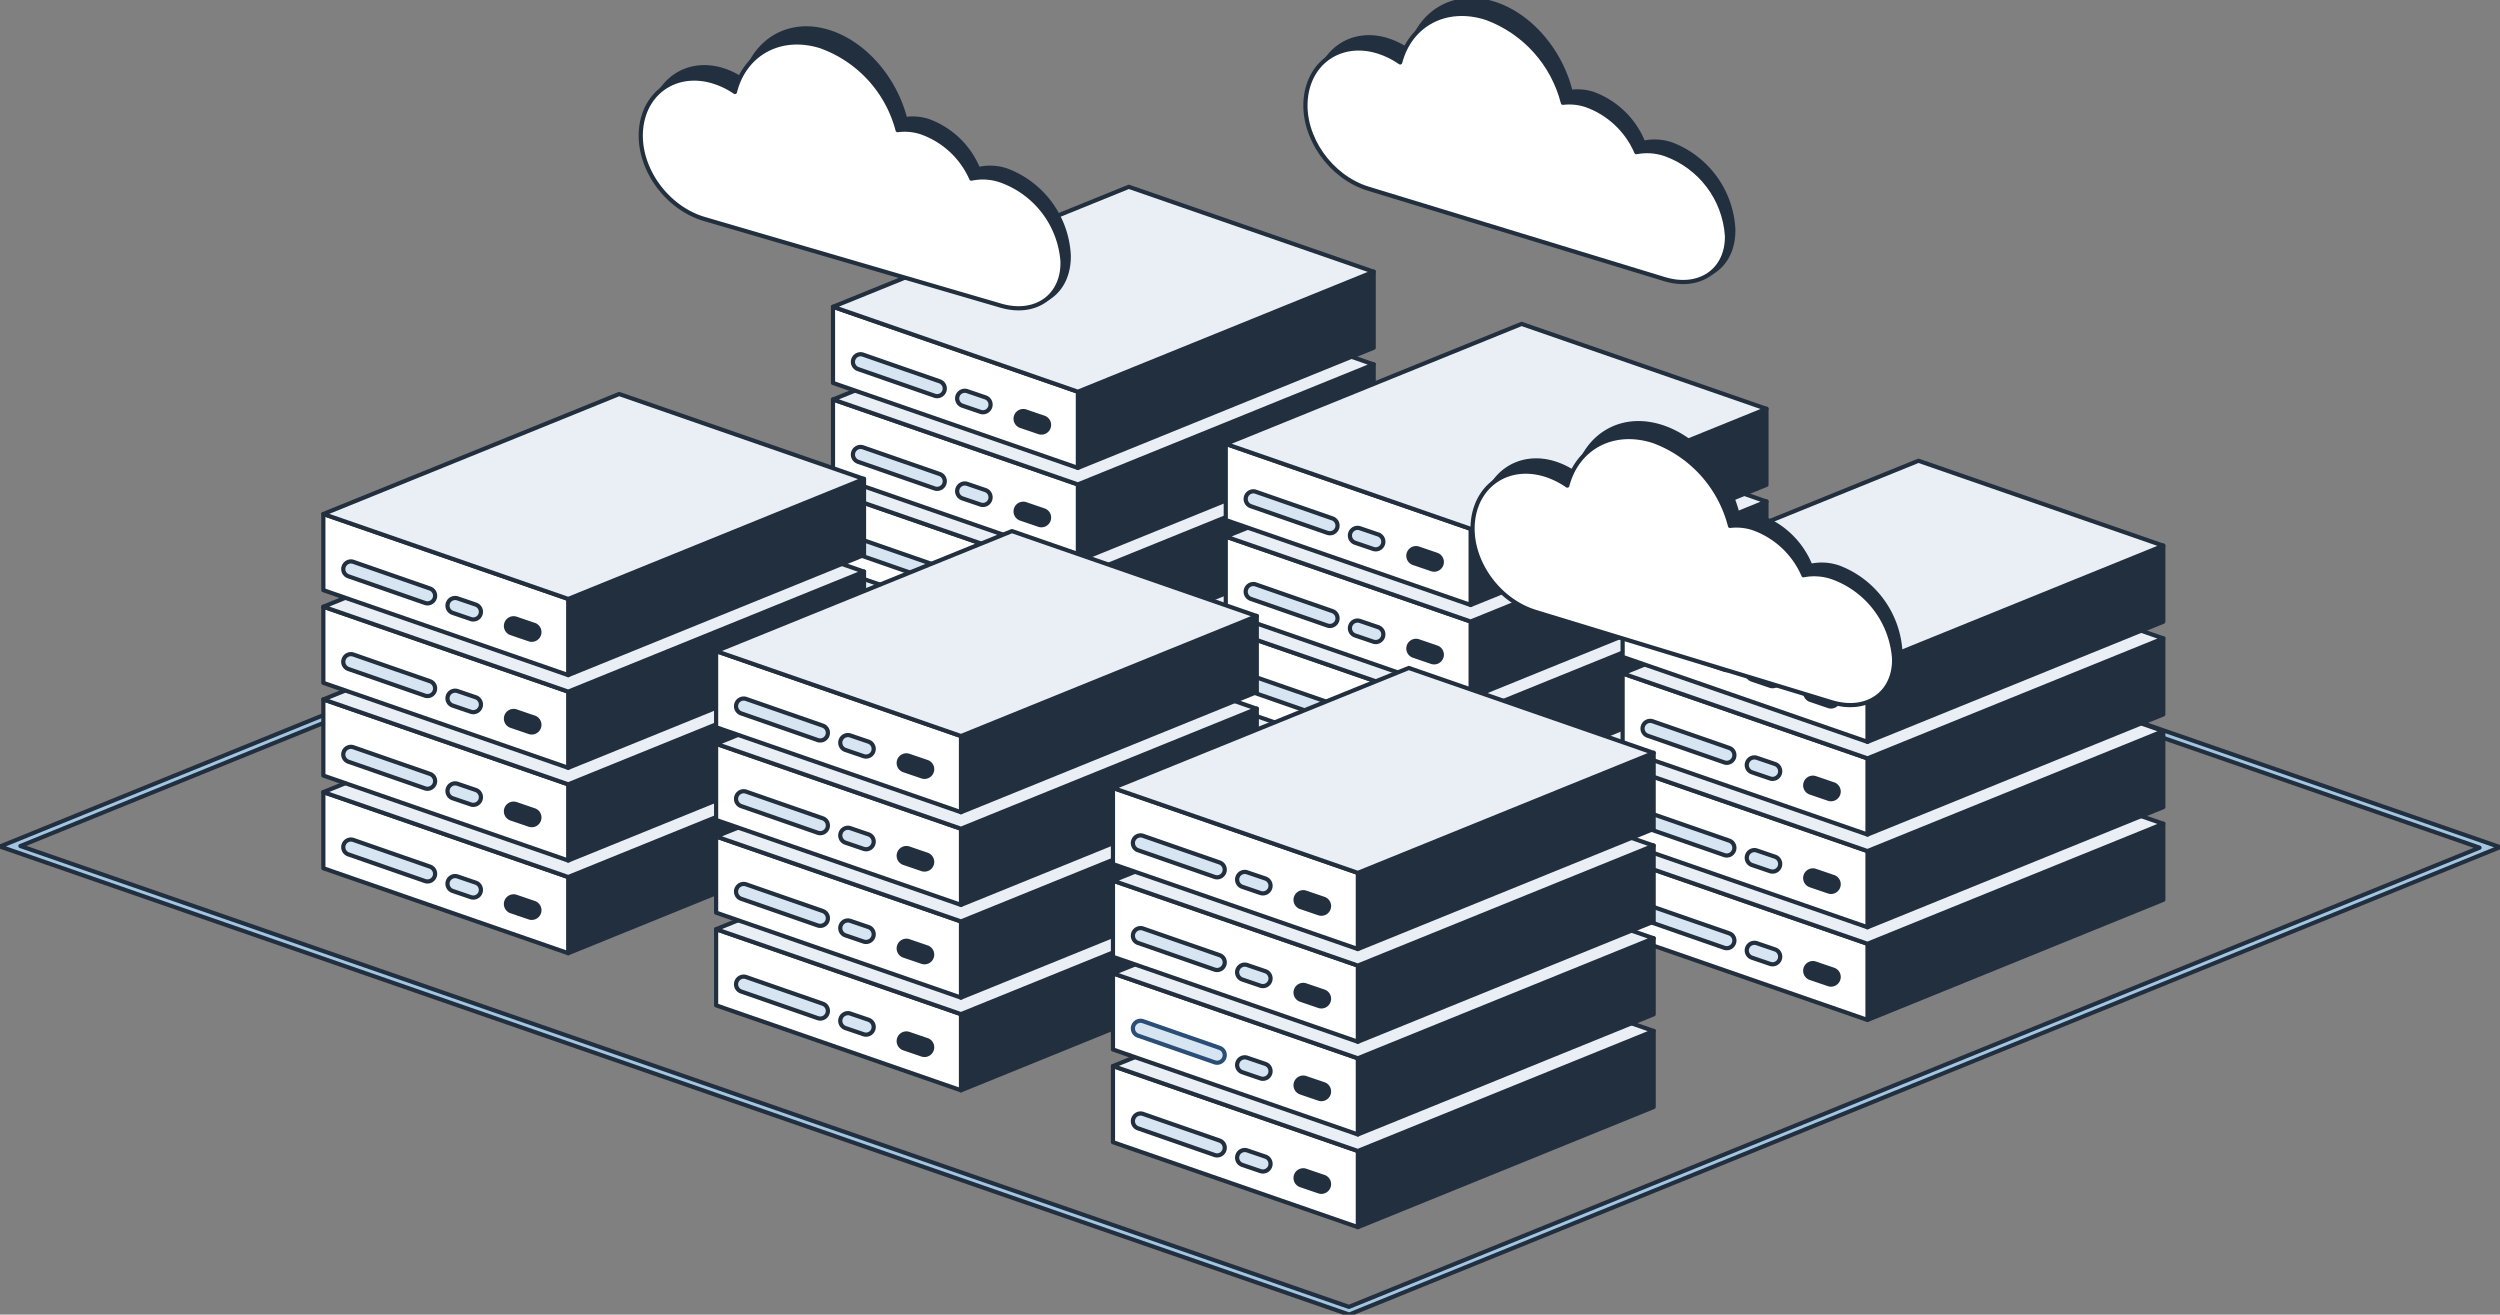 <?xml version="1.0" encoding="utf-8"?>
<svg viewBox="0.713 26.686 298.575 156.999" width="298.575" height="156.999" xmlns="http://www.w3.org/2000/svg">
  <rect x="0.713" y="26.686" width="298.575" height="156.999" fill="#808080" stroke="none"/>
  <defs>
    <style>.cls-1{fill:#a2c6e2;stroke:#222f3e;}.cls-1,.cls-10{stroke-linecap:round;}.cls-1,.cls-10,.cls-3{stroke-linejoin:round;}.cls-1,.cls-10,.cls-3,.cls-8{stroke-width:0.5px;}.cls-2{fill:#222f3e;}.cls-10,.cls-3,.cls-8{fill:none;}.cls-3{stroke:#222f3e;}.cls-4{fill:#fff;}.cls-5{fill:#e9eff4;}.cls-6{fill:#d6e5f1;}.cls-7{fill:#222f3e;}.cls-8{stroke:#222f3e;stroke-miterlimit:10;}.cls-9{fill:#222f3e;}.cls-10{stroke:#222f3e;}</style>
  </defs>
  <path class="cls-1" d="M221.503,100.875l-1.237-.43L138.16,71.962.713,127.785l161.127,55.9,63.203-25.665,1.203-.49,73.041-29.669Zm3.506,56.227-1.203.49-61.992,25.175L3.153,127.725,138.186,72.882l80.877,28.053,1.237.43,76.547,26.558Z" transform="matrix(1, 0, 0, 1, 5.684341886080802e-14, 1.4210854715202004e-14)"/>
  <polygon class="cls-2" points="164.771 92.336 129.442 106.685 129.442 115.78 164.771 101.431 164.771 92.336" transform="matrix(1, 0, 0, 1, 5.684341886080802e-14, 1.4210854715202004e-14)"/>
  <polygon class="cls-3" points="164.771 92.336 129.442 106.685 129.442 115.78 164.771 101.431 164.771 92.336" transform="matrix(1, 0, 0, 1, 5.684341886080802e-14, 1.4210854715202004e-14)"/>
  <polygon class="cls-4" points="100.198 96.539 129.442 106.685 129.442 115.78 100.198 105.634 100.198 96.539" transform="matrix(1, 0, 0, 1, 5.684341886080802e-14, 1.4210854715202004e-14)"/>
  <polygon class="cls-3" points="100.198 96.539 129.442 106.685 129.442 115.78 100.198 105.634 100.198 96.539" transform="matrix(1, 0, 0, 1, 5.684341886080802e-14, 1.4210854715202004e-14)"/>
  <polygon class="cls-5" points="135.527 82.209 164.771 92.355 129.442 106.685 100.198 96.539 135.527 82.209" transform="matrix(1, 0, 0, 1, 5.684341886080802e-14, 1.4210854715202004e-14)"/>
  <polygon class="cls-3" points="135.527 82.209 164.771 92.355 129.442 106.685 100.198 96.539 135.527 82.209" transform="matrix(1, 0, 0, 1, 5.684341886080802e-14, 1.4210854715202004e-14)"/>
  <path class="cls-6" d="M113.496,106.598a.911.911,0,0,1-1.162.563l-9.143-3.181a.912.912,0,0,1-.562-1.162h0a.912.912,0,0,1,1.162-.562l9.143,3.182a.912.912,0,0,1,.562,1.16Z" transform="matrix(1, 0, 0, 1, 5.684341886080802e-14, 1.4210854715202004e-14)"/>
  <path class="cls-6" d="M118.967,108.521a.912.912,0,0,1-1.162.562l-2.166-.738a.913.913,0,0,1-.562-1.163h0a.912.912,0,0,1,1.162-.562l2.166.738a.914.914,0,0,1,.562,1.162Z" transform="matrix(1, 0, 0, 1, 5.684341886080802e-14, 1.4210854715202004e-14)"/>
  <path class="cls-3" d="M113.496,106.598a.911.911,0,0,1-1.162.563l-9.143-3.181a.912.912,0,0,1-.562-1.162h0a.912.912,0,0,1,1.162-.562l9.143,3.182a.912.912,0,0,1,.562,1.16Z" transform="matrix(1, 0, 0, 1, 5.684341886080802e-14, 1.4210854715202004e-14)"/>
  <path class="cls-3" d="M118.967,108.521a.912.912,0,0,1-1.162.562l-2.166-.738a.913.913,0,0,1-.562-1.163h0a.912.912,0,0,1,1.162-.562l2.166.738a.914.914,0,0,1,.562,1.162Z" transform="matrix(1, 0, 0, 1, 5.684341886080802e-14, 1.4210854715202004e-14)"/>
  <path class="cls-7" d="M125.95,110.943a.915.915,0,0,1-1.162.564l-2.167-.74a.912.912,0,0,1-.562-1.162h0a.913.913,0,0,1,1.162-.563l2.167.74a.913.913,0,0,1,.562,1.161Z" transform="matrix(1, 0, 0, 1, 5.684341886080802e-14, 1.4210854715202004e-14)"/>
  <path class="cls-8" d="M125.95,110.943a.915.915,0,0,1-1.162.564l-2.167-.74a.912.912,0,0,1-.562-1.162h0a.913.913,0,0,1,1.162-.563l2.167.74a.913.913,0,0,1,.562,1.161Z" transform="matrix(1, 0, 0, 1, 5.684341886080802e-14, 1.4210854715202004e-14)"/>
  <polygon class="cls-2" points="164.771 81.265 129.442 95.614 129.442 104.709 164.771 90.36 164.771 81.265" transform="matrix(1, 0, 0, 1, 5.684341886080802e-14, 1.4210854715202004e-14)"/>
  <polygon class="cls-3" points="164.771 81.265 129.442 95.614 129.442 104.709 164.771 90.36 164.771 81.265" transform="matrix(1, 0, 0, 1, 5.684341886080802e-14, 1.4210854715202004e-14)"/>
  <polygon class="cls-4" points="100.198 85.468 129.442 95.614 129.442 104.709 100.198 94.563 100.198 85.468" transform="matrix(1, 0, 0, 1, 5.684341886080802e-14, 1.4210854715202004e-14)"/>
  <polygon class="cls-3" points="100.198 85.468 129.442 95.614 129.442 104.709 100.198 94.563 100.198 85.468" transform="matrix(1, 0, 0, 1, 5.684341886080802e-14, 1.4210854715202004e-14)"/>
  <polygon class="cls-5" points="135.527 71.138 164.771 81.284 129.442 95.614 100.198 85.468 135.527 71.138" transform="matrix(1, 0, 0, 1, 5.684341886080802e-14, 1.4210854715202004e-14)"/>
  <polygon class="cls-3" points="135.527 71.138 164.771 81.284 129.442 95.614 100.198 85.468 135.527 71.138" transform="matrix(1, 0, 0, 1, 5.684341886080802e-14, 1.4210854715202004e-14)"/>
  <path class="cls-6" d="M113.496,95.527a.911.911,0,0,1-1.162.563l-9.143-3.181a.912.912,0,0,1-.562-1.162h0a.912.912,0,0,1,1.162-.562l9.143,3.182a.912.912,0,0,1,.562,1.16Z" transform="matrix(1, 0, 0, 1, 5.684341886080802e-14, 1.4210854715202004e-14)"/>
  <path class="cls-6" d="M118.967,97.45a.912.912,0,0,1-1.162.562l-2.166-.738a.913.913,0,0,1-.562-1.163h0a.912.912,0,0,1,1.162-.562l2.166.738a.914.914,0,0,1,.562,1.162Z" transform="matrix(1, 0, 0, 1, 5.684341886080802e-14, 1.4210854715202004e-14)"/>
  <path class="cls-3" d="M113.496,95.527a.911.911,0,0,1-1.162.563l-9.143-3.181a.912.912,0,0,1-.562-1.162h0a.912.912,0,0,1,1.162-.562l9.143,3.182a.912.912,0,0,1,.562,1.16Z" transform="matrix(1, 0, 0, 1, 5.684341886080802e-14, 1.4210854715202004e-14)"/>
  <path class="cls-3" d="M118.967,97.45a.912.912,0,0,1-1.162.562l-2.166-.738a.913.913,0,0,1-.562-1.163h0a.912.912,0,0,1,1.162-.562l2.166.738a.914.914,0,0,1,.562,1.162Z" transform="matrix(1, 0, 0, 1, 5.684341886080802e-14, 1.4210854715202004e-14)"/>
  <path class="cls-7" d="M125.95,99.872a.915.915,0,0,1-1.162.564l-2.167-.74a.912.912,0,0,1-.562-1.162h0a.913.913,0,0,1,1.162-.563l2.167.74a.913.913,0,0,1,.562,1.161Z" transform="matrix(1, 0, 0, 1, 5.684341886080802e-14, 1.4210854715202004e-14)"/>
  <path class="cls-8" d="M125.95,99.872a.915.915,0,0,1-1.162.564l-2.167-.74a.912.912,0,0,1-.562-1.162h0a.913.913,0,0,1,1.162-.563l2.167.74a.913.913,0,0,1,.562,1.161Z" transform="matrix(1, 0, 0, 1, 5.684341886080802e-14, 1.4210854715202004e-14)"/>
  <polygon class="cls-2" points="164.771 70.194 129.442 84.543 129.442 93.638 164.771 79.289 164.771 70.194" transform="matrix(1, 0, 0, 1, 5.684341886080802e-14, 1.4210854715202004e-14)"/>
  <polygon class="cls-3" points="164.771 70.194 129.442 84.543 129.442 93.638 164.771 79.289 164.771 70.194" transform="matrix(1, 0, 0, 1, 5.684341886080802e-14, 1.4210854715202004e-14)"/>
  <polygon class="cls-4" points="100.198 74.397 129.442 84.543 129.442 93.638 100.198 83.492 100.198 74.397" transform="matrix(1, 0, 0, 1, 5.684341886080802e-14, 1.4210854715202004e-14)"/>
  <polygon class="cls-3" points="100.198 74.397 129.442 84.543 129.442 93.638 100.198 83.492 100.198 74.397" transform="matrix(1, 0, 0, 1, 5.684341886080802e-14, 1.4210854715202004e-14)"/>
  <polygon class="cls-5" points="135.527 60.067 164.771 70.213 129.442 84.543 100.198 74.397 135.527 60.067" transform="matrix(1, 0, 0, 1, 5.684341886080802e-14, 1.4210854715202004e-14)"/>
  <polygon class="cls-3" points="135.527 60.067 164.771 70.213 129.442 84.543 100.198 74.397 135.527 60.067" transform="matrix(1, 0, 0, 1, 5.684341886080802e-14, 1.4210854715202004e-14)"/>
  <path class="cls-6" d="M113.496,84.456a.911.911,0,0,1-1.162.563l-9.143-3.181a.912.912,0,0,1-.562-1.162h0a.912.912,0,0,1,1.162-.562l9.143,3.182a.912.912,0,0,1,.562,1.16Z" transform="matrix(1, 0, 0, 1, 5.684341886080802e-14, 1.4210854715202004e-14)"/>
  <path class="cls-6" d="M118.967,86.379a.912.912,0,0,1-1.162.562l-2.166-.738a.913.913,0,0,1-.562-1.163h0a.912.912,0,0,1,1.162-.562l2.166.738a.914.914,0,0,1,.562,1.162Z" transform="matrix(1, 0, 0, 1, 5.684341886080802e-14, 1.4210854715202004e-14)"/>
  <path class="cls-3" d="M113.496,84.456a.911.911,0,0,1-1.162.563l-9.143-3.181a.912.912,0,0,1-.562-1.162h0a.912.912,0,0,1,1.162-.562l9.143,3.182a.912.912,0,0,1,.562,1.16Z" transform="matrix(1, 0, 0, 1, 5.684341886080802e-14, 1.4210854715202004e-14)"/>
  <path class="cls-3" d="M118.967,86.379a.912.912,0,0,1-1.162.562l-2.166-.738a.913.913,0,0,1-.562-1.163h0a.912.912,0,0,1,1.162-.562l2.166.738a.914.914,0,0,1,.562,1.162Z" transform="matrix(1, 0, 0, 1, 5.684341886080802e-14, 1.4210854715202004e-14)"/>
  <path class="cls-7" d="M125.95,88.801a.915.915,0,0,1-1.162.564l-2.167-.74a.912.912,0,0,1-.562-1.162h0a.913.913,0,0,1,1.162-.563l2.167.74a.913.913,0,0,1,.562,1.161Z" transform="matrix(1, 0, 0, 1, 5.684341886080802e-14, 1.4210854715202004e-14)"/>
  <path class="cls-8" d="M125.95,88.801a.915.915,0,0,1-1.162.564l-2.167-.74a.912.912,0,0,1-.562-1.162h0a.913.913,0,0,1,1.162-.563l2.167.74a.913.913,0,0,1,.562,1.161Z" transform="matrix(1, 0, 0, 1, 5.684341886080802e-14, 1.4210854715202004e-14)"/>
  <polygon class="cls-2" points="164.771 59.123 129.442 73.472 129.442 82.567 164.771 68.218 164.771 59.123" transform="matrix(1, 0, 0, 1, 5.684341886080802e-14, 1.4210854715202004e-14)"/>
  <polygon class="cls-3" points="164.771 59.123 129.442 73.472 129.442 82.567 164.771 68.218 164.771 59.123" transform="matrix(1, 0, 0, 1, 5.684341886080802e-14, 1.4210854715202004e-14)"/>
  <polygon class="cls-4" points="100.198 63.326 129.442 73.472 129.442 82.567 100.198 72.421 100.198 63.326" transform="matrix(1, 0, 0, 1, 5.684341886080802e-14, 1.4210854715202004e-14)"/>
  <polygon class="cls-3" points="100.198 63.326 129.442 73.472 129.442 82.567 100.198 72.421 100.198 63.326" transform="matrix(1, 0, 0, 1, 5.684341886080802e-14, 1.4210854715202004e-14)"/>
  <polygon class="cls-5" points="135.527 48.996 164.771 59.142 129.442 73.472 100.198 63.326 135.527 48.996" transform="matrix(1, 0, 0, 1, 5.684341886080802e-14, 1.4210854715202004e-14)"/>
  <polygon class="cls-3" points="135.527 48.996 164.771 59.142 129.442 73.472 100.198 63.326 135.527 48.996" transform="matrix(1, 0, 0, 1, 5.684341886080802e-14, 1.4210854715202004e-14)"/>
  <path class="cls-6" d="M113.496,73.385a.911.911,0,0,1-1.162.563l-9.143-3.181a.912.912,0,0,1-.562-1.162h0a.912.912,0,0,1,1.162-.562l9.143,3.182a.912.912,0,0,1,.562,1.16Z" transform="matrix(1, 0, 0, 1, 5.684341886080802e-14, 1.4210854715202004e-14)"/>
  <path class="cls-6" d="M118.967,75.308a.912.912,0,0,1-1.162.562l-2.166-.738a.913.913,0,0,1-.562-1.163h0a.912.912,0,0,1,1.162-.562l2.166.738a.914.914,0,0,1,.562,1.162Z" transform="matrix(1, 0, 0, 1, 5.684341886080802e-14, 1.4210854715202004e-14)"/>
  <path class="cls-3" d="M113.496,73.385a.911.911,0,0,1-1.162.563l-9.143-3.181a.912.912,0,0,1-.562-1.162h0a.912.912,0,0,1,1.162-.562l9.143,3.182a.912.912,0,0,1,.562,1.16Z" transform="matrix(1, 0, 0, 1, 5.684341886080802e-14, 1.4210854715202004e-14)"/>
  <path class="cls-3" d="M118.967,75.308a.912.912,0,0,1-1.162.562l-2.166-.738a.913.913,0,0,1-.562-1.163h0a.912.912,0,0,1,1.162-.562l2.166.738a.914.914,0,0,1,.562,1.162Z" transform="matrix(1, 0, 0, 1, 5.684341886080802e-14, 1.4210854715202004e-14)"/>
  <path class="cls-7" d="M125.95,77.731a.915.915,0,0,1-1.162.564l-2.167-.74a.912.912,0,0,1-.562-1.162h0a.913.913,0,0,1,1.162-.563l2.167.74a.913.913,0,0,1,.562,1.161Z" transform="matrix(1, 0, 0, 1, 5.684341886080802e-14, 1.4210854715202004e-14)"/>
  <path class="cls-8" d="M125.95,77.731a.915.915,0,0,1-1.162.564l-2.167-.74a.912.912,0,0,1-.562-1.162h0a.913.913,0,0,1,1.162-.563l2.167.74a.913.913,0,0,1,.562,1.161Z" transform="matrix(1, 0, 0, 1, 5.684341886080802e-14, 1.4210854715202004e-14)"/>
  <polygon class="cls-2" points="211.68 108.709 176.351 123.058 176.351 132.153 211.68 117.804 211.68 108.709" transform="matrix(1, 0, 0, 1, 5.684341886080802e-14, 1.4210854715202004e-14)"/>
  <polygon class="cls-3" points="211.68 108.709 176.351 123.058 176.351 132.153 211.68 117.804 211.68 108.709" transform="matrix(1, 0, 0, 1, 5.684341886080802e-14, 1.4210854715202004e-14)"/>
  <polygon class="cls-4" points="147.107 112.912 176.351 123.058 176.351 132.153 147.107 122.007 147.107 112.912" transform="matrix(1, 0, 0, 1, 5.684341886080802e-14, 1.4210854715202004e-14)"/>
  <polygon class="cls-3" points="147.107 112.912 176.351 123.058 176.351 132.153 147.107 122.007 147.107 112.912" transform="matrix(1, 0, 0, 1, 5.684341886080802e-14, 1.4210854715202004e-14)"/>
  <polygon class="cls-5" points="182.436 98.582 211.68 108.728 176.351 123.058 147.107 112.912 182.436 98.582" transform="matrix(1, 0, 0, 1, 5.684341886080802e-14, 1.4210854715202004e-14)"/>
  <polygon class="cls-3" points="182.436 98.582 211.68 108.728 176.351 123.058 147.107 112.912 182.436 98.582" transform="matrix(1, 0, 0, 1, 5.684341886080802e-14, 1.4210854715202004e-14)"/>
  <path class="cls-6" d="M160.404,122.971a.911.911,0,0,1-1.162.563l-9.143-3.181a.912.912,0,0,1-.562-1.162h0a.912.912,0,0,1,1.162-.562l9.143,3.182a.912.912,0,0,1,.562,1.16Z" transform="matrix(1, 0, 0, 1, 5.684341886080802e-14, 1.4210854715202004e-14)"/>
  <path class="cls-6" d="M165.875,124.894a.912.912,0,0,1-1.162.562l-2.166-.738a.913.913,0,0,1-.562-1.163h0a.912.912,0,0,1,1.162-.562l2.166.738a.914.914,0,0,1,.562,1.162Z" transform="matrix(1, 0, 0, 1, 5.684341886080802e-14, 1.4210854715202004e-14)"/>
  <path class="cls-3" d="M160.404,122.971a.911.911,0,0,1-1.162.563l-9.143-3.181a.912.912,0,0,1-.562-1.162h0a.912.912,0,0,1,1.162-.562l9.143,3.182a.912.912,0,0,1,.562,1.16Z" transform="matrix(1, 0, 0, 1, 5.684341886080802e-14, 1.4210854715202004e-14)"/>
  <path class="cls-3" d="M165.875,124.894a.912.912,0,0,1-1.162.562l-2.166-.738a.913.913,0,0,1-.562-1.163h0a.912.912,0,0,1,1.162-.562l2.166.738a.914.914,0,0,1,.562,1.162Z" transform="matrix(1, 0, 0, 1, 5.684341886080802e-14, 1.4210854715202004e-14)"/>
  <path class="cls-7" d="M172.858,127.317a.915.915,0,0,1-1.162.564l-2.167-.74a.912.912,0,0,1-.562-1.162h0a.913.913,0,0,1,1.162-.563l2.167.74a.913.913,0,0,1,.562,1.161Z" transform="matrix(1, 0, 0, 1, 5.684341886080802e-14, 1.4210854715202004e-14)"/>
  <path class="cls-8" d="M172.858,127.317a.915.915,0,0,1-1.162.564l-2.167-.74a.912.912,0,0,1-.562-1.162h0a.913.913,0,0,1,1.162-.563l2.167.74a.913.913,0,0,1,.562,1.161Z" transform="matrix(1, 0, 0, 1, 5.684341886080802e-14, 1.4210854715202004e-14)"/>
  <polygon class="cls-2" points="211.68 97.638 176.351 111.987 176.351 121.082 211.68 106.733 211.68 97.638" transform="matrix(1, 0, 0, 1, 5.684341886080802e-14, 1.4210854715202004e-14)"/>
  <polygon class="cls-3" points="211.68 97.638 176.351 111.987 176.351 121.082 211.68 106.733 211.68 97.638" transform="matrix(1, 0, 0, 1, 5.684341886080802e-14, 1.4210854715202004e-14)"/>
  <polygon class="cls-4" points="147.107 101.841 176.351 111.987 176.351 121.082 147.107 110.936 147.107 101.841" transform="matrix(1, 0, 0, 1, 5.684341886080802e-14, 1.4210854715202004e-14)"/>
  <polygon class="cls-3" points="147.107 101.841 176.351 111.987 176.351 121.082 147.107 110.936 147.107 101.841" transform="matrix(1, 0, 0, 1, 5.684341886080802e-14, 1.4210854715202004e-14)"/>
  <polygon class="cls-5" points="182.436 87.511 211.68 97.657 176.351 111.987 147.107 101.841 182.436 87.511" transform="matrix(1, 0, 0, 1, 5.684341886080802e-14, 1.4210854715202004e-14)"/>
  <polygon class="cls-3" points="182.436 87.511 211.68 97.657 176.351 111.987 147.107 101.841 182.436 87.511" transform="matrix(1, 0, 0, 1, 5.684341886080802e-14, 1.4210854715202004e-14)"/>
  <path class="cls-6" d="M160.404,111.9a.911.911,0,0,1-1.162.563l-9.143-3.181a.912.912,0,0,1-.562-1.162h0a.912.912,0,0,1,1.162-.562l9.143,3.182a.912.912,0,0,1,.562,1.16Z" transform="matrix(1, 0, 0, 1, 5.684341886080802e-14, 1.4210854715202004e-14)"/>
  <path class="cls-6" d="M165.875,113.823a.912.912,0,0,1-1.162.562l-2.166-.738a.913.913,0,0,1-.562-1.163h0a.912.912,0,0,1,1.162-.562l2.166.738a.914.914,0,0,1,.562,1.162Z" transform="matrix(1, 0, 0, 1, 5.684341886080802e-14, 1.4210854715202004e-14)"/>
  <path class="cls-3" d="M160.404,111.9a.911.911,0,0,1-1.162.563l-9.143-3.181a.912.912,0,0,1-.562-1.162h0a.912.912,0,0,1,1.162-.562l9.143,3.182a.912.912,0,0,1,.562,1.16Z" transform="matrix(1, 0, 0, 1, 5.684341886080802e-14, 1.4210854715202004e-14)"/>
  <path class="cls-3" d="M165.875,113.823a.912.912,0,0,1-1.162.562l-2.166-.738a.913.913,0,0,1-.562-1.163h0a.912.912,0,0,1,1.162-.562l2.166.738a.914.914,0,0,1,.562,1.162Z" transform="matrix(1, 0, 0, 1, 5.684341886080802e-14, 1.4210854715202004e-14)"/>
  <path class="cls-7" d="M172.858,116.246a.915.915,0,0,1-1.162.564l-2.167-.74a.912.912,0,0,1-.562-1.162h0a.913.913,0,0,1,1.162-.563l2.167.74a.913.913,0,0,1,.562,1.161Z" transform="matrix(1, 0, 0, 1, 5.684341886080802e-14, 1.4210854715202004e-14)"/>
  <path class="cls-8" d="M172.858,116.246a.915.915,0,0,1-1.162.564l-2.167-.74a.912.912,0,0,1-.562-1.162h0a.913.913,0,0,1,1.162-.563l2.167.74a.913.913,0,0,1,.562,1.161Z" transform="matrix(1, 0, 0, 1, 5.684341886080802e-14, 1.4210854715202004e-14)"/>
  <polygon class="cls-2" points="211.68 86.567 176.351 100.916 176.351 110.011 211.68 95.662 211.68 86.567" transform="matrix(1, 0, 0, 1, 5.684341886080802e-14, 1.4210854715202004e-14)"/>
  <polygon class="cls-3" points="211.68 86.567 176.351 100.916 176.351 110.011 211.68 95.662 211.68 86.567" transform="matrix(1, 0, 0, 1, 5.684341886080802e-14, 1.4210854715202004e-14)"/>
  <polygon class="cls-4" points="147.107 90.77 176.351 100.916 176.351 110.011 147.107 99.865 147.107 90.77" transform="matrix(1, 0, 0, 1, 5.684341886080802e-14, 1.4210854715202004e-14)"/>
  <polygon class="cls-3" points="147.107 90.77 176.351 100.916 176.351 110.011 147.107 99.865 147.107 90.77" transform="matrix(1, 0, 0, 1, 5.684341886080802e-14, 1.4210854715202004e-14)"/>
  <polygon class="cls-5" points="182.436 76.44 211.68 86.586 176.351 100.916 147.107 90.77 182.436 76.44" transform="matrix(1, 0, 0, 1, 5.684341886080802e-14, 1.4210854715202004e-14)"/>
  <polygon class="cls-3" points="182.436 76.44 211.68 86.586 176.351 100.916 147.107 90.77 182.436 76.44" transform="matrix(1, 0, 0, 1, 5.684341886080802e-14, 1.4210854715202004e-14)"/>
  <path class="cls-6" d="M160.404,100.83a.911.911,0,0,1-1.162.563l-9.143-3.181a.912.912,0,0,1-.562-1.162h0a.912.912,0,0,1,1.162-.562l9.143,3.182a.912.912,0,0,1,.562,1.16Z" transform="matrix(1, 0, 0, 1, 5.684341886080802e-14, 1.4210854715202004e-14)"/>
  <path class="cls-6" d="M165.875,102.752a.912.912,0,0,1-1.162.562l-2.166-.738a.913.913,0,0,1-.562-1.163h0a.912.912,0,0,1,1.162-.562l2.166.738a.914.914,0,0,1,.562,1.162Z" transform="matrix(1, 0, 0, 1, 5.684341886080802e-14, 1.4210854715202004e-14)"/>
  <path class="cls-3" d="M160.404,100.83a.911.911,0,0,1-1.162.563l-9.143-3.181a.912.912,0,0,1-.562-1.162h0a.912.912,0,0,1,1.162-.562l9.143,3.182a.912.912,0,0,1,.562,1.16Z" transform="matrix(1, 0, 0, 1, 5.684341886080802e-14, 1.4210854715202004e-14)"/>
  <path class="cls-3" d="M165.875,102.752a.912.912,0,0,1-1.162.562l-2.166-.738a.913.913,0,0,1-.562-1.163h0a.912.912,0,0,1,1.162-.562l2.166.738a.914.914,0,0,1,.562,1.162Z" transform="matrix(1, 0, 0, 1, 5.684341886080802e-14, 1.4210854715202004e-14)"/>
  <path class="cls-7" d="M172.858,105.175a.915.915,0,0,1-1.162.564l-2.167-.74a.912.912,0,0,1-.562-1.162h0a.913.913,0,0,1,1.162-.563l2.167.74a.913.913,0,0,1,.562,1.161Z" transform="matrix(1, 0, 0, 1, 5.684341886080802e-14, 1.4210854715202004e-14)"/>
  <path class="cls-8" d="M172.858,105.175a.915.915,0,0,1-1.162.564l-2.167-.74a.912.912,0,0,1-.562-1.162h0a.913.913,0,0,1,1.162-.563l2.167.74a.913.913,0,0,1,.562,1.161Z" transform="matrix(1, 0, 0, 1, 5.684341886080802e-14, 1.4210854715202004e-14)"/>
  <polygon class="cls-2" points="211.68 75.496 176.351 89.845 176.351 98.94 211.68 84.591 211.68 75.496" transform="matrix(1, 0, 0, 1, 5.684341886080802e-14, 1.4210854715202004e-14)"/>
  <polygon class="cls-3" points="211.68 75.496 176.351 89.845 176.351 98.94 211.68 84.591 211.68 75.496" transform="matrix(1, 0, 0, 1, 5.684341886080802e-14, 1.4210854715202004e-14)"/>
  <polygon class="cls-4" points="147.107 79.699 176.351 89.845 176.351 98.94 147.107 88.794 147.107 79.699" transform="matrix(1, 0, 0, 1, 5.684341886080802e-14, 1.4210854715202004e-14)"/>
  <polygon class="cls-3" points="147.107 79.699 176.351 89.845 176.351 98.94 147.107 88.794 147.107 79.699" transform="matrix(1, 0, 0, 1, 5.684341886080802e-14, 1.4210854715202004e-14)"/>
  <polygon class="cls-5" points="182.436 65.369 211.68 75.515 176.351 89.845 147.107 79.699 182.436 65.369" transform="matrix(1, 0, 0, 1, 5.684341886080802e-14, 1.4210854715202004e-14)"/>
  <polygon class="cls-3" points="182.436 65.369 211.68 75.515 176.351 89.845 147.107 79.699 182.436 65.369" transform="matrix(1, 0, 0, 1, 5.684341886080802e-14, 1.4210854715202004e-14)"/>
  <path class="cls-6" d="M160.404,89.759a.911.911,0,0,1-1.162.563l-9.143-3.181a.912.912,0,0,1-.562-1.162h0a.912.912,0,0,1,1.162-.562l9.143,3.182a.912.912,0,0,1,.562,1.16Z" transform="matrix(1, 0, 0, 1, 5.684341886080802e-14, 1.4210854715202004e-14)"/>
  <path class="cls-6" d="M165.875,91.681a.912.912,0,0,1-1.162.562l-2.166-.738a.913.913,0,0,1-.562-1.163h0a.912.912,0,0,1,1.162-.562l2.166.738a.914.914,0,0,1,.562,1.162Z" transform="matrix(1, 0, 0, 1, 5.684341886080802e-14, 1.4210854715202004e-14)"/>
  <path class="cls-3" d="M160.404,89.759a.911.911,0,0,1-1.162.563l-9.143-3.181a.912.912,0,0,1-.562-1.162h0a.912.912,0,0,1,1.162-.562l9.143,3.182a.912.912,0,0,1,.562,1.16Z" transform="matrix(1, 0, 0, 1, 5.684341886080802e-14, 1.4210854715202004e-14)"/>
  <path class="cls-3" d="M165.875,91.681a.912.912,0,0,1-1.162.562l-2.166-.738a.913.913,0,0,1-.562-1.163h0a.912.912,0,0,1,1.162-.562l2.166.738a.914.914,0,0,1,.562,1.162Z" transform="matrix(1, 0, 0, 1, 5.684341886080802e-14, 1.4210854715202004e-14)"/>
  <path class="cls-7" d="M172.858,94.104a.915.915,0,0,1-1.162.564l-2.167-.74a.912.912,0,0,1-.562-1.162h0a.913.913,0,0,1,1.162-.563l2.167.74a.913.913,0,0,1,.562,1.161Z" transform="matrix(1, 0, 0, 1, 5.684341886080802e-14, 1.4210854715202004e-14)"/>
  <path class="cls-8" d="M172.858,94.104a.915.915,0,0,1-1.162.564l-2.167-.74a.912.912,0,0,1-.562-1.162h0a.913.913,0,0,1,1.162-.563l2.167.74a.913.913,0,0,1,.562,1.161Z" transform="matrix(1, 0, 0, 1, 5.684341886080802e-14, 1.4210854715202004e-14)"/>
  <polygon class="cls-2" points="259.076 125.053 223.747 139.402 223.747 148.497 259.076 134.148 259.076 125.053" transform="matrix(1, 0, 0, 1, 5.684341886080802e-14, 1.4210854715202004e-14)"/>
  <polygon class="cls-3" points="259.076 125.053 223.747 139.402 223.747 148.497 259.076 134.148 259.076 125.053" transform="matrix(1, 0, 0, 1, 5.684341886080802e-14, 1.4210854715202004e-14)"/>
  <polygon class="cls-4" points="194.503 129.257 223.747 139.402 223.747 148.497 194.503 138.351 194.503 129.257" transform="matrix(1, 0, 0, 1, 5.684341886080802e-14, 1.4210854715202004e-14)"/>
  <polygon class="cls-3" points="194.503 129.257 223.747 139.402 223.747 148.497 194.503 138.351 194.503 129.257" transform="matrix(1, 0, 0, 1, 5.684341886080802e-14, 1.4210854715202004e-14)"/>
  <polygon class="cls-5" points="229.832 114.926 259.076 125.072 223.747 139.402 194.503 129.257 229.832 114.926" transform="matrix(1, 0, 0, 1, 5.684341886080802e-14, 1.4210854715202004e-14)"/>
  <polygon class="cls-3" points="229.832 114.926 259.076 125.072 223.747 139.402 194.503 129.257 229.832 114.926" transform="matrix(1, 0, 0, 1, 5.684341886080802e-14, 1.4210854715202004e-14)"/>
  <path class="cls-6" d="M207.801,139.316a.911.911,0,0,1-1.162.563l-9.143-3.181a.912.912,0,0,1-.562-1.162h0a.912.912,0,0,1,1.162-.562l9.143,3.182a.912.912,0,0,1,.562,1.16Z" transform="matrix(1, 0, 0, 1, 5.684341886080802e-14, 1.4210854715202004e-14)"/>
  <path class="cls-6" d="M213.271,141.238a.912.912,0,0,1-1.162.562l-2.166-.738a.913.913,0,0,1-.562-1.163h0a.912.912,0,0,1,1.162-.562l2.166.738a.914.914,0,0,1,.562,1.162Z" transform="matrix(1, 0, 0, 1, 5.684341886080802e-14, 1.4210854715202004e-14)"/>
  <path class="cls-3" d="M207.801,139.316a.911.911,0,0,1-1.162.563l-9.143-3.181a.912.912,0,0,1-.562-1.162h0a.912.912,0,0,1,1.162-.562l9.143,3.182a.912.912,0,0,1,.562,1.16Z" transform="matrix(1, 0, 0, 1, 5.684341886080802e-14, 1.4210854715202004e-14)"/>
  <path class="cls-3" d="M213.271,141.238a.912.912,0,0,1-1.162.562l-2.166-.738a.913.913,0,0,1-.562-1.163h0a.912.912,0,0,1,1.162-.562l2.166.738a.914.914,0,0,1,.562,1.162Z" transform="matrix(1, 0, 0, 1, 5.684341886080802e-14, 1.4210854715202004e-14)"/>
  <path class="cls-7" d="M220.254,143.661a.915.915,0,0,1-1.162.564l-2.167-.74a.912.912,0,0,1-.562-1.162h0a.913.913,0,0,1,1.162-.563l2.167.74a.913.913,0,0,1,.562,1.161Z" transform="matrix(1, 0, 0, 1, 5.684341886080802e-14, 1.4210854715202004e-14)"/>
  <path class="cls-8" d="M220.254,143.661a.915.915,0,0,1-1.162.564l-2.167-.74a.912.912,0,0,1-.562-1.162h0a.913.913,0,0,1,1.162-.563l2.167.74a.913.913,0,0,1,.562,1.161Z" transform="matrix(1, 0, 0, 1, 5.684341886080802e-14, 1.4210854715202004e-14)"/>
  <polygon class="cls-2" points="259.076 113.982 223.747 128.331 223.747 137.426 259.076 123.077 259.076 113.982" transform="matrix(1, 0, 0, 1, 5.684341886080802e-14, 1.4210854715202004e-14)"/>
  <polygon class="cls-3" points="259.076 113.982 223.747 128.331 223.747 137.426 259.076 123.077 259.076 113.982" transform="matrix(1, 0, 0, 1, 5.684341886080802e-14, 1.4210854715202004e-14)"/>
  <polygon class="cls-4" points="194.503 118.186 223.747 128.331 223.747 137.426 194.503 127.28 194.503 118.186" transform="matrix(1, 0, 0, 1, 5.684341886080802e-14, 1.4210854715202004e-14)"/>
  <polygon class="cls-3" points="194.503 118.186 223.747 128.331 223.747 137.426 194.503 127.28 194.503 118.186" transform="matrix(1, 0, 0, 1, 5.684341886080802e-14, 1.4210854715202004e-14)"/>
  <polygon class="cls-5" points="229.832 103.856 259.076 114.001 223.747 128.331 194.503 118.186 229.832 103.856" transform="matrix(1, 0, 0, 1, 5.684341886080802e-14, 1.4210854715202004e-14)"/>
  <polygon class="cls-3" points="229.832 103.856 259.076 114.001 223.747 128.331 194.503 118.186 229.832 103.856" transform="matrix(1, 0, 0, 1, 5.684341886080802e-14, 1.4210854715202004e-14)"/>
  <path class="cls-6" d="M207.801,128.245a.911.911,0,0,1-1.162.563l-9.143-3.181a.912.912,0,0,1-.562-1.162h0a.912.912,0,0,1,1.162-.562l9.143,3.182a.912.912,0,0,1,.562,1.16Z" transform="matrix(1, 0, 0, 1, 5.684341886080802e-14, 1.4210854715202004e-14)"/>
  <path class="cls-6" d="M213.271,130.167a.912.912,0,0,1-1.162.562l-2.166-.738a.913.913,0,0,1-.562-1.163h0a.912.912,0,0,1,1.162-.562l2.166.738a.914.914,0,0,1,.562,1.162Z" transform="matrix(1, 0, 0, 1, 5.684341886080802e-14, 1.4210854715202004e-14)"/>
  <path class="cls-3" d="M207.801,128.245a.911.911,0,0,1-1.162.563l-9.143-3.181a.912.912,0,0,1-.562-1.162h0a.912.912,0,0,1,1.162-.562l9.143,3.182a.912.912,0,0,1,.562,1.16Z" transform="matrix(1, 0, 0, 1, 5.684341886080802e-14, 1.4210854715202004e-14)"/>
  <path class="cls-3" d="M213.271,130.167a.912.912,0,0,1-1.162.562l-2.166-.738a.913.913,0,0,1-.562-1.163h0a.912.912,0,0,1,1.162-.562l2.166.738a.914.914,0,0,1,.562,1.162Z" transform="matrix(1, 0, 0, 1, 5.684341886080802e-14, 1.4210854715202004e-14)"/>
  <path class="cls-7" d="M220.254,132.59a.915.915,0,0,1-1.162.564l-2.167-.74a.912.912,0,0,1-.562-1.162h0a.913.913,0,0,1,1.162-.563l2.167.74a.913.913,0,0,1,.562,1.161Z" transform="matrix(1, 0, 0, 1, 5.684341886080802e-14, 1.4210854715202004e-14)"/>
  <path class="cls-8" d="M220.254,132.59a.915.915,0,0,1-1.162.564l-2.167-.74a.912.912,0,0,1-.562-1.162h0a.913.913,0,0,1,1.162-.563l2.167.74a.913.913,0,0,1,.562,1.161Z" transform="matrix(1, 0, 0, 1, 5.684341886080802e-14, 1.4210854715202004e-14)"/>
  <polygon class="cls-2" points="259.076 102.911 223.747 117.26 223.747 126.355 259.076 112.006 259.076 102.911" transform="matrix(1, 0, 0, 1, 5.684341886080802e-14, 1.4210854715202004e-14)"/>
  <polygon class="cls-3" points="259.076 102.911 223.747 117.26 223.747 126.355 259.076 112.006 259.076 102.911" transform="matrix(1, 0, 0, 1, 5.684341886080802e-14, 1.4210854715202004e-14)"/>
  <polygon class="cls-4" points="194.503 107.115 223.747 117.26 223.747 126.355 194.503 116.209 194.503 107.115" transform="matrix(1, 0, 0, 1, 5.684341886080802e-14, 1.4210854715202004e-14)"/>
  <polygon class="cls-3" points="194.503 107.115 223.747 117.26 223.747 126.355 194.503 116.209 194.503 107.115" transform="matrix(1, 0, 0, 1, 5.684341886080802e-14, 1.4210854715202004e-14)"/>
  <polygon class="cls-5" points="229.832 92.785 259.076 102.93 223.747 117.26 194.503 107.115 229.832 92.785" transform="matrix(1, 0, 0, 1, 5.684341886080802e-14, 1.4210854715202004e-14)"/>
  <polygon class="cls-3" points="229.832 92.785 259.076 102.93 223.747 117.26 194.503 107.115 229.832 92.785" transform="matrix(1, 0, 0, 1, 5.684341886080802e-14, 1.4210854715202004e-14)"/>
  <path class="cls-6" d="M207.801,117.174a.911.911,0,0,1-1.162.563l-9.143-3.181a.912.912,0,0,1-.562-1.162h0a.912.912,0,0,1,1.162-.562l9.143,3.182a.912.912,0,0,1,.562,1.16Z" transform="matrix(1, 0, 0, 1, 5.684341886080802e-14, 1.4210854715202004e-14)"/>
  <path class="cls-6" d="M213.271,119.096a.912.912,0,0,1-1.162.562l-2.166-.738a.913.913,0,0,1-.562-1.163h0a.912.912,0,0,1,1.162-.562l2.166.738a.914.914,0,0,1,.562,1.162Z" transform="matrix(1, 0, 0, 1, 5.684341886080802e-14, 1.4210854715202004e-14)"/>
  <path class="cls-3" d="M207.801,117.174a.911.911,0,0,1-1.162.563l-9.143-3.181a.912.912,0,0,1-.562-1.162h0a.912.912,0,0,1,1.162-.562l9.143,3.182a.912.912,0,0,1,.562,1.16Z" transform="matrix(1, 0, 0, 1, 5.684341886080802e-14, 1.4210854715202004e-14)"/>
  <path class="cls-3" d="M213.271,119.096a.912.912,0,0,1-1.162.562l-2.166-.738a.913.913,0,0,1-.562-1.163h0a.912.912,0,0,1,1.162-.562l2.166.738a.914.914,0,0,1,.562,1.162Z" transform="matrix(1, 0, 0, 1, 5.684341886080802e-14, 1.4210854715202004e-14)"/>
  <path class="cls-7" d="M220.254,121.519a.915.915,0,0,1-1.162.564l-2.167-.74a.912.912,0,0,1-.562-1.162h0a.913.913,0,0,1,1.162-.563l2.167.74a.913.913,0,0,1,.562,1.161Z" transform="matrix(1, 0, 0, 1, 5.684341886080802e-14, 1.4210854715202004e-14)"/>
  <path class="cls-8" d="M220.254,121.519a.915.915,0,0,1-1.162.564l-2.167-.74a.912.912,0,0,1-.562-1.162h0a.913.913,0,0,1,1.162-.563l2.167.74a.913.913,0,0,1,.562,1.161Z" transform="matrix(1, 0, 0, 1, 5.684341886080802e-14, 1.4210854715202004e-14)"/>
  <polygon class="cls-2" points="259.076 91.84 223.747 106.189 223.747 115.284 259.076 100.935 259.076 91.84" transform="matrix(1, 0, 0, 1, 5.684341886080802e-14, 1.4210854715202004e-14)"/>
  <polygon class="cls-3" points="259.076 91.84 223.747 106.189 223.747 115.284 259.076 100.935 259.076 91.84" transform="matrix(1, 0, 0, 1, 5.684341886080802e-14, 1.4210854715202004e-14)"/>
  <polygon class="cls-4" points="194.503 96.044 223.747 106.189 223.747 115.284 194.503 105.138 194.503 96.044" transform="matrix(1, 0, 0, 1, 5.684341886080802e-14, 1.4210854715202004e-14)"/>
  <polygon class="cls-3" points="194.503 96.044 223.747 106.189 223.747 115.284 194.503 105.138 194.503 96.044" transform="matrix(1, 0, 0, 1, 5.684341886080802e-14, 1.4210854715202004e-14)"/>
  <polygon class="cls-5" points="229.832 81.714 259.076 91.859 223.747 106.189 194.503 96.044 229.832 81.714" transform="matrix(1, 0, 0, 1, 5.684341886080802e-14, 1.4210854715202004e-14)"/>
  <polygon class="cls-3" points="229.832 81.714 259.076 91.859 223.747 106.189 194.503 96.044 229.832 81.714" transform="matrix(1, 0, 0, 1, 5.684341886080802e-14, 1.4210854715202004e-14)"/>
  <path class="cls-6" d="M207.801,106.103a.911.911,0,0,1-1.162.563l-9.143-3.181a.912.912,0,0,1-.562-1.162h0a.912.912,0,0,1,1.162-.562l9.143,3.182a.912.912,0,0,1,.562,1.16Z" transform="matrix(1, 0, 0, 1, 5.684341886080802e-14, 1.4210854715202004e-14)"/>
  <path class="cls-6" d="M213.271,108.025a.912.912,0,0,1-1.162.562l-2.166-.738a.913.913,0,0,1-.562-1.163h0a.912.912,0,0,1,1.162-.562l2.166.738a.914.914,0,0,1,.562,1.162Z" transform="matrix(1, 0, 0, 1, 5.684341886080802e-14, 1.4210854715202004e-14)"/>
  <path class="cls-3" d="M207.801,106.103a.911.911,0,0,1-1.162.563l-9.143-3.181a.912.912,0,0,1-.562-1.162h0a.912.912,0,0,1,1.162-.562l9.143,3.182a.912.912,0,0,1,.562,1.16Z" transform="matrix(1, 0, 0, 1, 5.684341886080802e-14, 1.4210854715202004e-14)"/>
  <path class="cls-3" d="M213.271,108.025a.912.912,0,0,1-1.162.562l-2.166-.738a.913.913,0,0,1-.562-1.163h0a.912.912,0,0,1,1.162-.562l2.166.738a.914.914,0,0,1,.562,1.162Z" transform="matrix(1, 0, 0, 1, 5.684341886080802e-14, 1.4210854715202004e-14)"/>
  <path class="cls-7" d="M220.254,110.448a.915.915,0,0,1-1.162.564l-2.167-.74a.912.912,0,0,1-.562-1.162h0a.913.913,0,0,1,1.162-.563l2.167.74a.913.913,0,0,1,.562,1.161Z" transform="matrix(1, 0, 0, 1, 5.684341886080802e-14, 1.4210854715202004e-14)"/>
  <path class="cls-8" d="M220.254,110.448a.915.915,0,0,1-1.162.564l-2.167-.74a.912.912,0,0,1-.562-1.162h0a.913.913,0,0,1,1.162-.563l2.167.74a.913.913,0,0,1,.562,1.161Z" transform="matrix(1, 0, 0, 1, 5.684341886080802e-14, 1.4210854715202004e-14)"/>
  <path class="cls-9" d="M220.315,94.463a6.241,6.241,0,0,0-3.377-.198,10.282,10.282,0,0,0-5.922-5.807,5.991,5.991,0,0,0-2.765-.267c-1.134-4.718-4.679-9.045-9.002-10.486-4.787-1.599-9.048.894-10.242,5.658a9.265,9.265,0,0,0-2.529-1.306c-4.342-1.424-8.227,1.256-8.667,5.988a11.109,11.109,0,0,0,7.383,11.129L220.286,110.096c4.151,1.284,7.458-1.172,7.395-5.483A11.466,11.466,0,0,0,220.315,94.463Z" transform="matrix(1, 0, 0, 1, 5.684341886080802e-14, 1.4210854715202004e-14)"/>
  <path class="cls-4" d="M219.509,95.612a6.647,6.647,0,0,0-3.409-.224,10.284,10.284,0,0,0-5.979-5.611,6.389,6.389,0,0,0-2.792-.283,14.667,14.667,0,0,0-9.106-10.119c-4.839-1.579-9.135.761-10.327,5.305a9.696,9.696,0,0,0-2.556-1.275c-4.387-1.406-8.296,1.118-8.724,5.64-.418,4.524,2.931,9.324,7.473,10.717l35.374,10.787c4.182,1.268,7.521-1.045,7.465-5.165A11.149,11.149,0,0,0,219.509,95.612Z" transform="matrix(1, 0, 0, 1, 5.684341886080802e-14, 1.4210854715202004e-14)"/>
  <path class="cls-10" d="M220.315,94.463a6.241,6.241,0,0,0-3.377-.198,10.282,10.282,0,0,0-5.922-5.807,5.991,5.991,0,0,0-2.765-.267c-1.134-4.718-4.679-9.045-9.002-10.486-4.787-1.599-9.048.894-10.242,5.658a9.265,9.265,0,0,0-2.529-1.306c-4.342-1.424-8.227,1.256-8.667,5.988a11.109,11.109,0,0,0,7.383,11.129L220.286,110.096c4.151,1.284,7.458-1.172,7.395-5.483A11.466,11.466,0,0,0,220.315,94.463Z" transform="matrix(1, 0, 0, 1, 5.684341886080802e-14, 1.4210854715202004e-14)"/>
  <path class="cls-4" d="M219.509,95.612a6.647,6.647,0,0,0-3.409-.224,10.284,10.284,0,0,0-5.979-5.611,6.389,6.389,0,0,0-2.792-.283,14.667,14.667,0,0,0-9.106-10.119c-4.839-1.579-9.135.761-10.327,5.305a9.696,9.696,0,0,0-2.556-1.275c-4.387-1.406-8.296,1.118-8.724,5.64-.418,4.524,2.931,9.324,7.473,10.717l35.374,10.787c4.182,1.268,7.521-1.045,7.465-5.165A11.149,11.149,0,0,0,219.509,95.612Z" transform="matrix(1, 0, 0, 1, 5.684341886080802e-14, 1.4210854715202004e-14)"/>
  <path class="cls-10" d="M219.509,95.612a6.647,6.647,0,0,0-3.409-.224,10.284,10.284,0,0,0-5.979-5.611,6.389,6.389,0,0,0-2.792-.283,14.667,14.667,0,0,0-9.106-10.119c-4.839-1.579-9.135.761-10.327,5.305a9.696,9.696,0,0,0-2.556-1.275c-4.387-1.406-8.296,1.118-8.724,5.64-.418,4.524,2.931,9.324,7.473,10.717l35.374,10.787c4.182,1.268,7.521-1.045,7.465-5.165A11.149,11.149,0,0,0,219.509,95.612Z" transform="matrix(1, 0, 0, 1, 5.684341886080802e-14, 1.4210854715202004e-14)"/>
  <path class="cls-9" d="M200.355,43.934a6.243,6.243,0,0,0-3.377-.199,10.283,10.283,0,0,0-5.921-5.809,5.993,5.993,0,0,0-2.765-.268c-1.133-4.719-4.678-9.046-9-10.488-4.787-1.6-9.049.891-10.244,5.654a9.267,9.267,0,0,0-2.529-1.307c-4.342-1.425-8.227,1.253-8.669,5.985A11.11,11.11,0,0,0,165.229,48.633l35.094,10.933c4.151,1.285,7.459-1.169,7.397-5.48A11.467,11.467,0,0,0,200.355,43.934Z" transform="matrix(1, 0, 0, 1, 5.684341886080802e-14, 1.4210854715202004e-14)"/>
  <path class="cls-4" d="M199.549,45.083a6.649,6.649,0,0,0-3.409-.225,10.286,10.286,0,0,0-5.978-5.613,6.391,6.391,0,0,0-2.792-.284A14.669,14.669,0,0,0,178.267,28.84c-4.839-1.58-9.136.758-10.329,5.302a9.698,9.698,0,0,0-2.556-1.276c-4.387-1.407-8.297,1.115-8.726,5.637-.419,4.524,2.929,9.325,7.471,10.719L199.501,60.02c4.182,1.269,7.522-1.043,7.467-5.162A11.149,11.149,0,0,0,199.549,45.083Z" transform="matrix(1, 0, 0, 1, 5.684341886080802e-14, 1.4210854715202004e-14)"/>
  <path class="cls-10" d="M200.355,43.934a6.243,6.243,0,0,0-3.377-.199,10.283,10.283,0,0,0-5.921-5.809,5.993,5.993,0,0,0-2.765-.268c-1.133-4.719-4.678-9.046-9-10.488-4.787-1.6-9.049.891-10.244,5.654a9.267,9.267,0,0,0-2.529-1.307c-4.342-1.425-8.227,1.253-8.669,5.985A11.11,11.11,0,0,0,165.229,48.633l35.094,10.933c4.151,1.285,7.459-1.169,7.397-5.48A11.467,11.467,0,0,0,200.355,43.934Z" transform="matrix(1, 0, 0, 1, 5.684341886080802e-14, 1.4210854715202004e-14)"/>
  <path class="cls-4" d="M199.549,45.083a6.649,6.649,0,0,0-3.409-.225,10.286,10.286,0,0,0-5.978-5.613,6.391,6.391,0,0,0-2.792-.284A14.669,14.669,0,0,0,178.267,28.84c-4.839-1.58-9.136.758-10.329,5.302a9.698,9.698,0,0,0-2.556-1.276c-4.387-1.407-8.297,1.115-8.726,5.637-.419,4.524,2.929,9.325,7.471,10.719L199.501,60.02c4.182,1.269,7.522-1.043,7.467-5.162A11.149,11.149,0,0,0,199.549,45.083Z" transform="matrix(1, 0, 0, 1, 5.684341886080802e-14, 1.4210854715202004e-14)"/>
  <path class="cls-10" d="M 199.549 45.083 C 198.451 44.713 197.276 44.635 196.14 44.858 C 195.011 42.24 192.847 40.207 190.162 39.246 C 189.264 38.945 188.311 38.848 187.371 38.961 C 186.18 34.298 182.778 30.516 178.267 28.84 C 173.428 27.26 169.131 29.598 167.938 34.142 C 167.154 33.593 166.292 33.163 165.382 32.866 C 160.995 31.458 157.085 33.98 156.656 38.502 C 156.237 43.026 159.585 47.827 164.127 49.222 L 180.708 54.283 L 199.501 60.02 C 203.683 61.289 207.023 58.977 206.967 54.858 C 206.671 50.409 203.753 46.565 199.549 45.083 Z" transform="matrix(1, 0, 0, 1, 5.684341886080802e-14, 1.4210854715202004e-14)"/>
  <path class="cls-9" d="M120.907,47.034a6.175,6.175,0,0,0-3.367-.152,10.219,10.219,0,0,0-5.96-5.743,5.932,5.932,0,0,0-2.759-.229c-1.176-4.716-4.752-9.005-9.076-10.389-4.789-1.535-9.018,1.023-10.165,5.816a9.182,9.182,0,0,0-2.536-1.274c-4.348-1.367-8.2,1.372-8.595,6.12A11.089,11.089,0,0,0,85.93,52.237l35.113,10.482c4.15,1.232,7.417-1.277,7.307-5.603A11.449,11.449,0,0,0,120.907,47.034Z" transform="matrix(1, 0, 0, 1, 5.684341886080802e-14, 1.4210854715202004e-14)"/>
  <path class="cls-4" d="M120.117,48.198a6.579,6.579,0,0,0-3.399-.177,10.221,10.221,0,0,0-6.015-5.546,6.328,6.328,0,0,0-2.786-.246A14.589,14.589,0,0,0,98.739,32.21c-4.842-1.515-9.107.89-10.254,5.461a9.612,9.612,0,0,0-2.563-1.243c-4.393-1.349-8.272,1.233-8.655,5.771-.373,4.539,3.021,9.305,7.569,10.641l35.395,10.346c4.181,1.216,7.482-1.15,7.381-5.283A11.129,11.129,0,0,0,120.117,48.198Z" transform="matrix(1, 0, 0, 1, 5.684341886080802e-14, 1.4210854715202004e-14)"/>
  <path class="cls-10" d="M120.907,47.034a6.175,6.175,0,0,0-3.367-.152,10.219,10.219,0,0,0-5.96-5.743,5.932,5.932,0,0,0-2.759-.229c-1.176-4.716-4.752-9.005-9.076-10.389-4.789-1.535-9.018,1.023-10.165,5.816a9.182,9.182,0,0,0-2.536-1.274c-4.348-1.367-8.2,1.372-8.595,6.12A11.089,11.089,0,0,0,85.93,52.237l35.113,10.482c4.15,1.232,7.417-1.277,7.307-5.603A11.449,11.449,0,0,0,120.907,47.034Z" transform="matrix(1, 0, 0, 1, 5.684341886080802e-14, 1.4210854715202004e-14)"/>
  <path class="cls-4" d="M120.117,48.198a6.579,6.579,0,0,0-3.399-.177,10.221,10.221,0,0,0-6.015-5.546,6.328,6.328,0,0,0-2.786-.246A14.589,14.589,0,0,0,98.739,32.21c-4.842-1.515-9.107.89-10.254,5.461a9.612,9.612,0,0,0-2.563-1.243c-4.393-1.349-8.272,1.233-8.655,5.771-.373,4.539,3.021,9.305,7.569,10.641l35.395,10.346c4.181,1.216,7.482-1.15,7.381-5.283A11.129,11.129,0,0,0,120.117,48.198Z" transform="matrix(1, 0, 0, 1, 5.684341886080802e-14, 1.4210854715202004e-14)"/>
  <path class="cls-10" d="M120.117,48.198a6.579,6.579,0,0,0-3.399-.177,10.221,10.221,0,0,0-6.015-5.546,6.328,6.328,0,0,0-2.786-.246A14.589,14.589,0,0,0,98.739,32.21c-4.842-1.515-9.107.89-10.254,5.461a9.612,9.612,0,0,0-2.563-1.243c-4.393-1.349-8.272,1.233-8.655,5.771-.373,4.539,3.021,9.305,7.569,10.641l35.395,10.346c4.181,1.216,7.482-1.15,7.381-5.283A11.129,11.129,0,0,0,120.117,48.198Z" transform="matrix(1, 0, 0, 1, 5.684341886080802e-14, 1.4210854715202004e-14)"/>
  <polygon class="cls-2" points="103.904 117.083 68.575 131.432 68.575 140.527 103.904 126.178 103.904 117.083" transform="matrix(1, 0, 0, 1, 5.684341886080802e-14, 1.4210854715202004e-14)"/>
  <polygon class="cls-3" points="103.904 117.083 68.575 131.432 68.575 140.527 103.904 126.178 103.904 117.083" transform="matrix(1, 0, 0, 1, 5.684341886080802e-14, 1.4210854715202004e-14)"/>
  <polygon class="cls-4" points="39.331 121.286 68.575 131.432 68.575 140.527 39.331 130.381 39.331 121.286" transform="matrix(1, 0, 0, 1, 5.684341886080802e-14, 1.4210854715202004e-14)"/>
  <polygon class="cls-3" points="39.331 121.286 68.575 131.432 68.575 140.527 39.331 130.381 39.331 121.286" transform="matrix(1, 0, 0, 1, 5.684341886080802e-14, 1.4210854715202004e-14)"/>
  <polygon class="cls-5" points="74.66 106.956 103.904 117.102 68.575 131.432 39.331 121.286 74.66 106.956" transform="matrix(1, 0, 0, 1, 5.684341886080802e-14, 1.4210854715202004e-14)"/>
  <polygon class="cls-3" points="74.66 106.956 103.904 117.102 68.575 131.432 39.331 121.286 74.66 106.956" transform="matrix(1, 0, 0, 1, 5.684341886080802e-14, 1.4210854715202004e-14)"/>
  <path class="cls-6" d="M52.628,131.345a.911.911,0,0,1-1.162.563l-9.143-3.181a.912.912,0,0,1-.562-1.162h0a.912.912,0,0,1,1.162-.562l9.143,3.182a.912.912,0,0,1,.562,1.16Z" transform="matrix(1, 0, 0, 1, 5.684341886080802e-14, 1.4210854715202004e-14)"/>
  <path class="cls-6" d="M58.099,133.268a.912.912,0,0,1-1.162.562l-2.166-.738a.913.913,0,0,1-.562-1.163h0a.912.912,0,0,1,1.162-.562l2.166.738a.914.914,0,0,1,.562,1.162Z" transform="matrix(1, 0, 0, 1, 5.684341886080802e-14, 1.4210854715202004e-14)"/>
  <path class="cls-3" d="M52.628,131.345a.911.911,0,0,1-1.162.563l-9.143-3.181a.912.912,0,0,1-.562-1.162h0a.912.912,0,0,1,1.162-.562l9.143,3.182a.912.912,0,0,1,.562,1.16Z" transform="matrix(1, 0, 0, 1, 5.684341886080802e-14, 1.4210854715202004e-14)"/>
  <path class="cls-3" d="M58.099,133.268a.912.912,0,0,1-1.162.562l-2.166-.738a.913.913,0,0,1-.562-1.163h0a.912.912,0,0,1,1.162-.562l2.166.738a.914.914,0,0,1,.562,1.162Z" transform="matrix(1, 0, 0, 1, 5.684341886080802e-14, 1.4210854715202004e-14)"/>
  <path class="cls-7" d="M65.082,135.69a.915.915,0,0,1-1.162.564l-2.167-.74a.912.912,0,0,1-.562-1.162h0a.913.913,0,0,1,1.162-.563l2.167.74a.913.913,0,0,1,.562,1.161Z" transform="matrix(1, 0, 0, 1, 5.684341886080802e-14, 1.4210854715202004e-14)"/>
  <path class="cls-8" d="M65.082,135.69a.915.915,0,0,1-1.162.564l-2.167-.74a.912.912,0,0,1-.562-1.162h0a.913.913,0,0,1,1.162-.563l2.167.74a.913.913,0,0,1,.562,1.161Z" transform="matrix(1, 0, 0, 1, 5.684341886080802e-14, 1.4210854715202004e-14)"/>
  <polygon class="cls-2" points="103.904 106.012 68.575 120.361 68.575 129.456 103.904 115.107 103.904 106.012" transform="matrix(1, 0, 0, 1, 5.684341886080802e-14, 1.4210854715202004e-14)"/>
  <polygon class="cls-3" points="103.904 106.012 68.575 120.361 68.575 129.456 103.904 115.107 103.904 106.012" transform="matrix(1, 0, 0, 1, 5.684341886080802e-14, 1.4210854715202004e-14)"/>
  <polygon class="cls-4" points="39.331 110.215 68.575 120.361 68.575 129.456 39.331 119.31 39.331 110.215" transform="matrix(1, 0, 0, 1, 5.684341886080802e-14, 1.4210854715202004e-14)"/>
  <polygon class="cls-3" points="39.331 110.215 68.575 120.361 68.575 129.456 39.331 119.31 39.331 110.215" transform="matrix(1, 0, 0, 1, 5.684341886080802e-14, 1.4210854715202004e-14)"/>
  <polygon class="cls-5" points="74.66 95.885 103.904 106.031 68.575 120.361 39.331 110.215 74.66 95.885" transform="matrix(1, 0, 0, 1, 5.684341886080802e-14, 1.4210854715202004e-14)"/>
  <polygon class="cls-3" points="74.66 95.885 103.904 106.031 68.575 120.361 39.331 110.215 74.66 95.885" transform="matrix(1, 0, 0, 1, 5.684341886080802e-14, 1.4210854715202004e-14)"/>
  <path class="cls-6" d="M52.628,120.274a.911.911,0,0,1-1.162.563l-9.143-3.181a.912.912,0,0,1-.562-1.162h0a.912.912,0,0,1,1.162-.562l9.143,3.182a.912.912,0,0,1,.562,1.16Z" transform="matrix(1, 0, 0, 1, 5.684341886080802e-14, 1.4210854715202004e-14)"/>
  <path class="cls-6" d="M58.099,122.197a.912.912,0,0,1-1.162.562l-2.166-.738a.913.913,0,0,1-.562-1.163h0a.912.912,0,0,1,1.162-.562l2.166.738a.914.914,0,0,1,.562,1.162Z" transform="matrix(1, 0, 0, 1, 5.684341886080802e-14, 1.4210854715202004e-14)"/>
  <path class="cls-3" d="M52.628,120.274a.911.911,0,0,1-1.162.563l-9.143-3.181a.912.912,0,0,1-.562-1.162h0a.912.912,0,0,1,1.162-.562l9.143,3.182a.912.912,0,0,1,.562,1.16Z" transform="matrix(1, 0, 0, 1, 5.684341886080802e-14, 1.4210854715202004e-14)"/>
  <path class="cls-3" d="M58.099,122.197a.912.912,0,0,1-1.162.562l-2.166-.738a.913.913,0,0,1-.562-1.163h0a.912.912,0,0,1,1.162-.562l2.166.738a.914.914,0,0,1,.562,1.162Z" transform="matrix(1, 0, 0, 1, 5.684341886080802e-14, 1.4210854715202004e-14)"/>
  <path class="cls-7" d="M65.082,124.619a.915.915,0,0,1-1.162.564l-2.167-.74a.912.912,0,0,1-.562-1.162h0a.913.913,0,0,1,1.162-.563l2.167.74a.913.913,0,0,1,.562,1.161Z" transform="matrix(1, 0, 0, 1, 5.684341886080802e-14, 1.4210854715202004e-14)"/>
  <path class="cls-8" d="M65.082,124.619a.915.915,0,0,1-1.162.564l-2.167-.74a.912.912,0,0,1-.562-1.162h0a.913.913,0,0,1,1.162-.563l2.167.74a.913.913,0,0,1,.562,1.161Z" transform="matrix(1, 0, 0, 1, 5.684341886080802e-14, 1.4210854715202004e-14)"/>
  <polygon class="cls-2" points="103.904 94.941 68.575 109.29 68.575 118.385 103.904 104.036 103.904 94.941" transform="matrix(1, 0, 0, 1, 5.684341886080802e-14, 1.4210854715202004e-14)"/>
  <polygon class="cls-3" points="103.904 94.941 68.575 109.29 68.575 118.385 103.904 104.036 103.904 94.941" transform="matrix(1, 0, 0, 1, 5.684341886080802e-14, 1.4210854715202004e-14)"/>
  <polygon class="cls-4" points="39.331 99.144 68.575 109.29 68.575 118.385 39.331 108.239 39.331 99.144" transform="matrix(1, 0, 0, 1, 5.684341886080802e-14, 1.4210854715202004e-14)"/>
  <polygon class="cls-3" points="39.331 99.144 68.575 109.29 68.575 118.385 39.331 108.239 39.331 99.144" transform="matrix(1, 0, 0, 1, 5.684341886080802e-14, 1.4210854715202004e-14)"/>
  <polygon class="cls-5" points="74.66 84.814 103.904 94.96 68.575 109.29 39.331 99.144 74.66 84.814" transform="matrix(1, 0, 0, 1, 5.684341886080802e-14, 1.4210854715202004e-14)"/>
  <polygon class="cls-3" points="74.66 84.814 103.904 94.96 68.575 109.29 39.331 99.144 74.66 84.814" transform="matrix(1, 0, 0, 1, 5.684341886080802e-14, 1.4210854715202004e-14)"/>
  <path class="cls-6" d="M52.628,109.203a.911.911,0,0,1-1.162.563l-9.143-3.181a.912.912,0,0,1-.562-1.162h0a.912.912,0,0,1,1.162-.562l9.143,3.182a.912.912,0,0,1,.562,1.16Z" transform="matrix(1, 0, 0, 1, 5.684341886080802e-14, 1.4210854715202004e-14)"/>
  <path class="cls-6" d="M58.099,111.126a.912.912,0,0,1-1.162.562l-2.166-.738a.913.913,0,0,1-.562-1.163h0a.912.912,0,0,1,1.162-.562l2.166.738a.914.914,0,0,1,.562,1.162Z" transform="matrix(1, 0, 0, 1, 5.684341886080802e-14, 1.4210854715202004e-14)"/>
  <path class="cls-3" d="M52.628,109.203a.911.911,0,0,1-1.162.563l-9.143-3.181a.912.912,0,0,1-.562-1.162h0a.912.912,0,0,1,1.162-.562l9.143,3.182a.912.912,0,0,1,.562,1.16Z" transform="matrix(1, 0, 0, 1, 5.684341886080802e-14, 1.4210854715202004e-14)"/>
  <path class="cls-3" d="M58.099,111.126a.912.912,0,0,1-1.162.562l-2.166-.738a.913.913,0,0,1-.562-1.163h0a.912.912,0,0,1,1.162-.562l2.166.738a.914.914,0,0,1,.562,1.162Z" transform="matrix(1, 0, 0, 1, 5.684341886080802e-14, 1.4210854715202004e-14)"/>
  <path class="cls-7" d="M65.082,113.549a.915.915,0,0,1-1.162.564l-2.167-.74a.912.912,0,0,1-.562-1.162h0a.913.913,0,0,1,1.162-.563l2.167.74a.913.913,0,0,1,.562,1.161Z" transform="matrix(1, 0, 0, 1, 5.684341886080802e-14, 1.4210854715202004e-14)"/>
  <path class="cls-8" d="M65.082,113.549a.915.915,0,0,1-1.162.564l-2.167-.74a.912.912,0,0,1-.562-1.162h0a.913.913,0,0,1,1.162-.563l2.167.74a.913.913,0,0,1,.562,1.161Z" transform="matrix(1, 0, 0, 1, 5.684341886080802e-14, 1.4210854715202004e-14)"/>
  <polygon class="cls-2" points="103.904 83.87 68.575 98.219 68.575 107.314 103.904 92.965 103.904 83.87" transform="matrix(1, 0, 0, 1, 5.684341886080802e-14, 1.4210854715202004e-14)"/>
  <polygon class="cls-3" points="103.904 83.87 68.575 98.219 68.575 107.314 103.904 92.965 103.904 83.87" transform="matrix(1, 0, 0, 1, 5.684341886080802e-14, 1.4210854715202004e-14)"/>
  <polygon class="cls-4" points="39.331 88.073 68.575 98.219 68.575 107.314 39.331 97.168 39.331 88.073" transform="matrix(1, 0, 0, 1, 5.684341886080802e-14, 1.4210854715202004e-14)"/>
  <polygon class="cls-3" points="39.331 88.073 68.575 98.219 68.575 107.314 39.331 97.168 39.331 88.073" transform="matrix(1, 0, 0, 1, 5.684341886080802e-14, 1.4210854715202004e-14)"/>
  <polygon class="cls-5" points="74.66 73.743 103.904 83.889 68.575 98.219 39.331 88.073 74.66 73.743" transform="matrix(1, 0, 0, 1, 5.684341886080802e-14, 1.4210854715202004e-14)"/>
  <polygon class="cls-3" points="74.66 73.743 103.904 83.889 68.575 98.219 39.331 88.073 74.66 73.743" transform="matrix(1, 0, 0, 1, 5.684341886080802e-14, 1.4210854715202004e-14)"/>
  <path class="cls-6" d="M52.628,98.132a.911.911,0,0,1-1.162.563l-9.143-3.181a.912.912,0,0,1-.562-1.162h0a.912.912,0,0,1,1.162-.562L52.066,96.972a.912.912,0,0,1,.562,1.16Z" transform="matrix(1, 0, 0, 1, 5.684341886080802e-14, 1.4210854715202004e-14)"/>
  <path class="cls-6" d="M58.099,100.055a.912.912,0,0,1-1.162.562l-2.166-.738a.913.913,0,0,1-.562-1.163h0A.912.912,0,0,1,55.371,98.154l2.166.738a.914.914,0,0,1,.562,1.162Z" transform="matrix(1, 0, 0, 1, 5.684341886080802e-14, 1.4210854715202004e-14)"/>
  <path class="cls-3" d="M52.628,98.132a.911.911,0,0,1-1.162.563l-9.143-3.181a.912.912,0,0,1-.562-1.162h0a.912.912,0,0,1,1.162-.562L52.066,96.972a.912.912,0,0,1,.562,1.16Z" transform="matrix(1, 0, 0, 1, 5.684341886080802e-14, 1.4210854715202004e-14)"/>
  <path class="cls-3" d="M58.099,100.055a.912.912,0,0,1-1.162.562l-2.166-.738a.913.913,0,0,1-.562-1.163h0A.912.912,0,0,1,55.371,98.154l2.166.738a.914.914,0,0,1,.562,1.162Z" transform="matrix(1, 0, 0, 1, 5.684341886080802e-14, 1.4210854715202004e-14)"/>
  <path class="cls-7" d="M65.082,102.478a.915.915,0,0,1-1.162.564l-2.167-.74a.912.912,0,0,1-.562-1.162h0a.913.913,0,0,1,1.162-.563l2.167.74a.913.913,0,0,1,.562,1.161Z" transform="matrix(1, 0, 0, 1, 5.684341886080802e-14, 1.4210854715202004e-14)"/>
  <path class="cls-8" d="M65.082,102.478a.915.915,0,0,1-1.162.564l-2.167-.74a.912.912,0,0,1-.562-1.162h0a.913.913,0,0,1,1.162-.563l2.167.74a.913.913,0,0,1,.562,1.161Z" transform="matrix(1, 0, 0, 1, 5.684341886080802e-14, 1.4210854715202004e-14)"/>
  <polygon class="cls-2" points="150.812 133.456 115.483 147.805 115.483 156.9 150.812 142.551 150.812 133.456" transform="matrix(1, 0, 0, 1, 5.684341886080802e-14, 1.4210854715202004e-14)"/>
  <polygon class="cls-3" points="150.812 133.456 115.483 147.805 115.483 156.9 150.812 142.551 150.812 133.456" transform="matrix(1, 0, 0, 1, 5.684341886080802e-14, 1.4210854715202004e-14)"/>
  <polygon class="cls-4" points="86.239 137.659 115.483 147.805 115.483 156.9 86.239 146.754 86.239 137.659" transform="matrix(1, 0, 0, 1, 5.684341886080802e-14, 1.4210854715202004e-14)"/>
  <polygon class="cls-3" points="86.239 137.659 115.483 147.805 115.483 156.9 86.239 146.754 86.239 137.659" transform="matrix(1, 0, 0, 1, 5.684341886080802e-14, 1.4210854715202004e-14)"/>
  <polygon class="cls-5" points="121.568 123.329 150.812 133.475 115.483 147.805 86.239 137.659 121.568 123.329" transform="matrix(1, 0, 0, 1, 5.684341886080802e-14, 1.4210854715202004e-14)"/>
  <polygon class="cls-3" points="121.568 123.329 150.812 133.475 115.483 147.805 86.239 137.659 121.568 123.329" transform="matrix(1, 0, 0, 1, 5.684341886080802e-14, 1.4210854715202004e-14)"/>
  <path class="cls-6" d="M99.537,147.719a.911.911,0,0,1-1.162.563l-9.143-3.181a.912.912,0,0,1-.562-1.162h0a.912.912,0,0,1,1.162-.562l9.143,3.182a.912.912,0,0,1,.562,1.16Z" transform="matrix(1, 0, 0, 1, 5.684341886080802e-14, 1.4210854715202004e-14)"/>
  <path class="cls-6" d="M105.008,149.641a.912.912,0,0,1-1.162.562l-2.166-.738a.913.913,0,0,1-.562-1.163h0a.912.912,0,0,1,1.162-.562l2.166.738a.914.914,0,0,1,.562,1.162Z" transform="matrix(1, 0, 0, 1, 5.684341886080802e-14, 1.4210854715202004e-14)"/>
  <path class="cls-3" d="M99.537,147.719a.911.911,0,0,1-1.162.563l-9.143-3.181a.912.912,0,0,1-.562-1.162h0a.912.912,0,0,1,1.162-.562l9.143,3.182a.912.912,0,0,1,.562,1.16Z" transform="matrix(1, 0, 0, 1, 5.684341886080802e-14, 1.4210854715202004e-14)"/>
  <path class="cls-3" d="M105.008,149.641a.912.912,0,0,1-1.162.562l-2.166-.738a.913.913,0,0,1-.562-1.163h0a.912.912,0,0,1,1.162-.562l2.166.738a.914.914,0,0,1,.562,1.162Z" transform="matrix(1, 0, 0, 1, 5.684341886080802e-14, 1.4210854715202004e-14)"/>
  <path class="cls-7" d="M111.99,152.064a.915.915,0,0,1-1.162.564l-2.167-.74a.912.912,0,0,1-.562-1.162h0a.913.913,0,0,1,1.162-.563l2.167.74a.913.913,0,0,1,.562,1.161Z" transform="matrix(1, 0, 0, 1, 5.684341886080802e-14, 1.4210854715202004e-14)"/>
  <path class="cls-8" d="M111.99,152.064a.915.915,0,0,1-1.162.564l-2.167-.74a.912.912,0,0,1-.562-1.162h0a.913.913,0,0,1,1.162-.563l2.167.74a.913.913,0,0,1,.562,1.161Z" transform="matrix(1, 0, 0, 1, 5.684341886080802e-14, 1.4210854715202004e-14)"/>
  <polygon class="cls-2" points="150.812 122.385 115.483 136.734 115.483 145.829 150.812 131.48 150.812 122.385" transform="matrix(1, 0, 0, 1, 5.684341886080802e-14, 1.4210854715202004e-14)"/>
  <polygon class="cls-3" points="150.812 122.385 115.483 136.734 115.483 145.829 150.812 131.48 150.812 122.385" transform="matrix(1, 0, 0, 1, 5.684341886080802e-14, 1.4210854715202004e-14)"/>
  <polygon class="cls-4" points="86.239 126.588 115.483 136.734 115.483 145.829 86.239 135.683 86.239 126.588" transform="matrix(1, 0, 0, 1, 5.684341886080802e-14, 1.4210854715202004e-14)"/>
  <polygon class="cls-3" points="86.239 126.588 115.483 136.734 115.483 145.829 86.239 135.683 86.239 126.588" transform="matrix(1, 0, 0, 1, 5.684341886080802e-14, 1.4210854715202004e-14)"/>
  <polygon class="cls-5" points="121.568 112.258 150.812 122.404 115.483 136.734 86.239 126.588 121.568 112.258" transform="matrix(1, 0, 0, 1, 5.684341886080802e-14, 1.4210854715202004e-14)"/>
  <polygon class="cls-3" points="121.568 112.258 150.812 122.404 115.483 136.734 86.239 126.588 121.568 112.258" transform="matrix(1, 0, 0, 1, 5.684341886080802e-14, 1.4210854715202004e-14)"/>
  <path class="cls-6" d="M99.537,136.648a.911.911,0,0,1-1.162.563l-9.143-3.181a.912.912,0,0,1-.562-1.162h0a.912.912,0,0,1,1.162-.562l9.143,3.182a.912.912,0,0,1,.562,1.16Z" transform="matrix(1, 0, 0, 1, 5.684341886080802e-14, 1.4210854715202004e-14)"/>
  <path class="cls-6" d="M105.008,138.57a.912.912,0,0,1-1.162.562l-2.166-.738a.913.913,0,0,1-.562-1.163h0a.912.912,0,0,1,1.162-.562l2.166.738a.914.914,0,0,1,.562,1.162Z" transform="matrix(1, 0, 0, 1, 5.684341886080802e-14, 1.4210854715202004e-14)"/>
  <path class="cls-3" d="M99.537,136.648a.911.911,0,0,1-1.162.563l-9.143-3.181a.912.912,0,0,1-.562-1.162h0a.912.912,0,0,1,1.162-.562l9.143,3.182a.912.912,0,0,1,.562,1.16Z" transform="matrix(1, 0, 0, 1, 5.684341886080802e-14, 1.4210854715202004e-14)"/>
  <path class="cls-3" d="M105.008,138.57a.912.912,0,0,1-1.162.562l-2.166-.738a.913.913,0,0,1-.562-1.163h0a.912.912,0,0,1,1.162-.562l2.166.738a.914.914,0,0,1,.562,1.162Z" transform="matrix(1, 0, 0, 1, 5.684341886080802e-14, 1.4210854715202004e-14)"/>
  <path class="cls-7" d="M111.99,140.993a.915.915,0,0,1-1.162.564l-2.167-.74a.912.912,0,0,1-.562-1.162h0a.913.913,0,0,1,1.162-.563l2.167.74a.913.913,0,0,1,.562,1.161Z" transform="matrix(1, 0, 0, 1, 5.684341886080802e-14, 1.4210854715202004e-14)"/>
  <path class="cls-8" d="M111.99,140.993a.915.915,0,0,1-1.162.564l-2.167-.74a.912.912,0,0,1-.562-1.162h0a.913.913,0,0,1,1.162-.563l2.167.74a.913.913,0,0,1,.562,1.161Z" transform="matrix(1, 0, 0, 1, 5.684341886080802e-14, 1.4210854715202004e-14)"/>
  <polygon class="cls-2" points="150.812 111.314 115.483 125.663 115.483 134.758 150.812 120.409 150.812 111.314" transform="matrix(1, 0, 0, 1, 5.684341886080802e-14, 1.4210854715202004e-14)"/>
  <polygon class="cls-3" points="150.812 111.314 115.483 125.663 115.483 134.758 150.812 120.409 150.812 111.314" transform="matrix(1, 0, 0, 1, 5.684341886080802e-14, 1.4210854715202004e-14)"/>
  <polygon class="cls-4" points="86.239 115.517 115.483 125.663 115.483 134.758 86.239 124.612 86.239 115.517" transform="matrix(1, 0, 0, 1, 5.684341886080802e-14, 1.4210854715202004e-14)"/>
  <polygon class="cls-3" points="86.239 115.517 115.483 125.663 115.483 134.758 86.239 124.612 86.239 115.517" transform="matrix(1, 0, 0, 1, 5.684341886080802e-14, 1.4210854715202004e-14)"/>
  <polygon class="cls-5" points="121.568 101.187 150.812 111.333 115.483 125.663 86.239 115.517 121.568 101.187" transform="matrix(1, 0, 0, 1, 5.684341886080802e-14, 1.4210854715202004e-14)"/>
  <polygon class="cls-3" points="121.568 101.187 150.812 111.333 115.483 125.663 86.239 115.517 121.568 101.187" transform="matrix(1, 0, 0, 1, 5.684341886080802e-14, 1.4210854715202004e-14)"/>
  <path class="cls-6" d="M99.537,125.577a.911.911,0,0,1-1.162.563l-9.143-3.181a.912.912,0,0,1-.562-1.162h0a.912.912,0,0,1,1.162-.562l9.143,3.182a.912.912,0,0,1,.562,1.16Z" transform="matrix(1, 0, 0, 1, 5.684341886080802e-14, 1.4210854715202004e-14)"/>
  <path class="cls-6" d="M105.008,127.499a.912.912,0,0,1-1.162.562l-2.166-.738a.913.913,0,0,1-.562-1.163h0a.912.912,0,0,1,1.162-.562l2.166.738a.914.914,0,0,1,.562,1.162Z" transform="matrix(1, 0, 0, 1, 5.684341886080802e-14, 1.4210854715202004e-14)"/>
  <path class="cls-3" d="M99.537,125.577a.911.911,0,0,1-1.162.563l-9.143-3.181a.912.912,0,0,1-.562-1.162h0a.912.912,0,0,1,1.162-.562l9.143,3.182a.912.912,0,0,1,.562,1.16Z" transform="matrix(1, 0, 0, 1, 5.684341886080802e-14, 1.4210854715202004e-14)"/>
  <path class="cls-3" d="M105.008,127.499a.912.912,0,0,1-1.162.562l-2.166-.738a.913.913,0,0,1-.562-1.163h0a.912.912,0,0,1,1.162-.562l2.166.738a.914.914,0,0,1,.562,1.162Z" transform="matrix(1, 0, 0, 1, 5.684341886080802e-14, 1.4210854715202004e-14)"/>
  <path class="cls-7" d="M111.99,129.922a.915.915,0,0,1-1.162.564l-2.167-.74a.912.912,0,0,1-.562-1.162h0a.913.913,0,0,1,1.162-.563l2.167.74a.913.913,0,0,1,.562,1.161Z" transform="matrix(1, 0, 0, 1, 5.684341886080802e-14, 1.4210854715202004e-14)"/>
  <path class="cls-8" d="M111.99,129.922a.915.915,0,0,1-1.162.564l-2.167-.74a.912.912,0,0,1-.562-1.162h0a.913.913,0,0,1,1.162-.563l2.167.74a.913.913,0,0,1,.562,1.161Z" transform="matrix(1, 0, 0, 1, 5.684341886080802e-14, 1.4210854715202004e-14)"/>
  <polygon class="cls-2" points="150.812 100.243 115.483 114.592 115.483 123.687 150.812 109.338 150.812 100.243" transform="matrix(1, 0, 0, 1, 5.684341886080802e-14, 1.4210854715202004e-14)"/>
  <polygon class="cls-3" points="150.812 100.243 115.483 114.592 115.483 123.687 150.812 109.338 150.812 100.243" transform="matrix(1, 0, 0, 1, 5.684341886080802e-14, 1.4210854715202004e-14)"/>
  <polygon class="cls-4" points="86.239 104.446 115.483 114.592 115.483 123.687 86.239 113.541 86.239 104.446" transform="matrix(1, 0, 0, 1, 5.684341886080802e-14, 1.4210854715202004e-14)"/>
  <polygon class="cls-3" points="86.239 104.446 115.483 114.592 115.483 123.687 86.239 113.541 86.239 104.446" transform="matrix(1, 0, 0, 1, 5.684341886080802e-14, 1.4210854715202004e-14)"/>
  <polygon class="cls-5" points="121.568 90.116 150.812 100.262 115.483 114.592 86.239 104.446 121.568 90.116" transform="matrix(1, 0, 0, 1, 5.684341886080802e-14, 1.4210854715202004e-14)"/>
  <polygon class="cls-3" points="121.568 90.116 150.812 100.262 115.483 114.592 86.239 104.446 121.568 90.116" transform="matrix(1, 0, 0, 1, 5.684341886080802e-14, 1.4210854715202004e-14)"/>
  <path class="cls-6" d="M99.537,114.506a.911.911,0,0,1-1.162.563l-9.143-3.181a.912.912,0,0,1-.562-1.162h0a.912.912,0,0,1,1.162-.562l9.143,3.182a.912.912,0,0,1,.562,1.16Z" transform="matrix(1, 0, 0, 1, 5.684341886080802e-14, 1.4210854715202004e-14)"/>
  <path class="cls-6" d="M105.008,116.428a.912.912,0,0,1-1.162.562l-2.166-.738a.913.913,0,0,1-.562-1.163h0a.912.912,0,0,1,1.162-.562l2.166.738a.914.914,0,0,1,.562,1.162Z" transform="matrix(1, 0, 0, 1, 5.684341886080802e-14, 1.4210854715202004e-14)"/>
  <path class="cls-3" d="M99.537,114.506a.911.911,0,0,1-1.162.563l-9.143-3.181a.912.912,0,0,1-.562-1.162h0a.912.912,0,0,1,1.162-.562l9.143,3.182a.912.912,0,0,1,.562,1.16Z" transform="matrix(1, 0, 0, 1, 5.684341886080802e-14, 1.4210854715202004e-14)"/>
  <path class="cls-3" d="M105.008,116.428a.912.912,0,0,1-1.162.562l-2.166-.738a.913.913,0,0,1-.562-1.163h0a.912.912,0,0,1,1.162-.562l2.166.738a.914.914,0,0,1,.562,1.162Z" transform="matrix(1, 0, 0, 1, 5.684341886080802e-14, 1.4210854715202004e-14)"/>
  <path class="cls-7" d="M111.99,118.851a.915.915,0,0,1-1.162.564l-2.167-.74a.912.912,0,0,1-.562-1.162h0a.913.913,0,0,1,1.162-.563l2.167.74a.913.913,0,0,1,.562,1.161Z" transform="matrix(1, 0, 0, 1, 5.684341886080802e-14, 1.4210854715202004e-14)"/>
  <path class="cls-8" d="M111.99,118.851a.915.915,0,0,1-1.162.564l-2.167-.74a.912.912,0,0,1-.562-1.162h0a.913.913,0,0,1,1.162-.563l2.167.74a.913.913,0,0,1,.562,1.161Z" transform="matrix(1, 0, 0, 1, 5.684341886080802e-14, 1.4210854715202004e-14)"/>
  <polygon class="cls-2" points="198.209 149.8 162.879 164.149 162.879 173.244 198.209 158.895 198.209 149.8" transform="matrix(1, 0, 0, 1, 5.684341886080802e-14, 1.4210854715202004e-14)"/>
  <polygon class="cls-3" points="198.209 149.8 162.879 164.149 162.879 173.244 198.209 158.895 198.209 149.8" transform="matrix(1, 0, 0, 1, 5.684341886080802e-14, 1.4210854715202004e-14)"/>
  <polygon class="cls-4" points="133.635 154.004 162.879 164.149 162.879 173.244 133.635 163.098 133.635 154.004" transform="matrix(1, 0, 0, 1, 5.684341886080802e-14, 1.4210854715202004e-14)"/>
  <polygon class="cls-3" points="133.635 154.004 162.879 164.149 162.879 173.244 133.635 163.098 133.635 154.004" transform="matrix(1, 0, 0, 1, 5.684341886080802e-14, 1.4210854715202004e-14)"/>
  <polygon class="cls-5" points="168.964 139.674 198.209 149.819 162.879 164.149 133.635 154.004 168.964 139.674" transform="matrix(1, 0, 0, 1, 5.684341886080802e-14, 1.4210854715202004e-14)"/>
  <polygon class="cls-3" points="168.964 139.674 198.209 149.819 162.879 164.149 133.635 154.004 168.964 139.674" transform="matrix(1, 0, 0, 1, 5.684341886080802e-14, 1.4210854715202004e-14)"/>
  <path class="cls-6" d="M146.933,164.063a.911.911,0,0,1-1.162.563l-9.143-3.181a.912.912,0,0,1-.562-1.162h0a.912.912,0,0,1,1.162-.562l9.143,3.182a.912.912,0,0,1,.562,1.16Z" transform="matrix(1, 0, 0, 1, 5.684341886080802e-14, 1.4210854715202004e-14)"/>
  <path class="cls-6" d="M152.404,165.985a.912.912,0,0,1-1.162.562l-2.166-.738a.913.913,0,0,1-.562-1.163h0a.912.912,0,0,1,1.162-.562l2.166.738a.914.914,0,0,1,.562,1.162Z" transform="matrix(1, 0, 0, 1, 5.684341886080802e-14, 1.4210854715202004e-14)"/>
  <path class="cls-3" d="M146.933,164.063a.911.911,0,0,1-1.162.563l-9.143-3.181a.912.912,0,0,1-.562-1.162h0a.912.912,0,0,1,1.162-.562l9.143,3.182a.912.912,0,0,1,.562,1.16Z" transform="matrix(1, 0, 0, 1, 5.684341886080802e-14, 1.4210854715202004e-14)"/>
  <path class="cls-3" d="M152.404,165.985a.912.912,0,0,1-1.162.562l-2.166-.738a.913.913,0,0,1-.562-1.163h0a.912.912,0,0,1,1.162-.562l2.166.738a.914.914,0,0,1,.562,1.162Z" transform="matrix(1, 0, 0, 1, 5.684341886080802e-14, 1.4210854715202004e-14)"/>
  <path class="cls-7" d="M159.387,168.408a.915.915,0,0,1-1.162.564l-2.167-.74a.912.912,0,0,1-.562-1.162h0a.913.913,0,0,1,1.162-.563l2.167.74a.913.913,0,0,1,.562,1.161Z" transform="matrix(1, 0, 0, 1, 5.684341886080802e-14, 1.4210854715202004e-14)"/>
  <path class="cls-8" d="M159.387,168.408a.915.915,0,0,1-1.162.564l-2.167-.74a.912.912,0,0,1-.562-1.162h0a.913.913,0,0,1,1.162-.563l2.167.74a.913.913,0,0,1,.562,1.161Z" transform="matrix(1, 0, 0, 1, 5.684341886080802e-14, 1.4210854715202004e-14)"/>
  <polygon class="cls-2" points="198.209 138.729 162.879 153.078 162.879 162.173 198.209 147.824 198.209 138.729" transform="matrix(1, 0, 0, 1, 5.684341886080802e-14, 1.4210854715202004e-14)"/>
  <polygon class="cls-3" points="198.209 138.729 162.879 153.078 162.879 162.173 198.209 147.824 198.209 138.729" transform="matrix(1, 0, 0, 1, 5.684341886080802e-14, 1.4210854715202004e-14)"/>
  <polygon class="cls-4" points="133.635 142.933 162.879 153.078 162.879 162.173 133.635 152.027 133.635 142.933" transform="matrix(1, 0, 0, 1, 5.684341886080802e-14, 1.4210854715202004e-14)"/>
  <polygon class="cls-3" points="133.635 142.933 162.879 153.078 162.879 162.173 133.635 152.027 133.635 142.933" transform="matrix(1, 0, 0, 1, 5.684341886080802e-14, 1.4210854715202004e-14)"/>
  <polygon class="cls-5" points="168.964 128.603 198.209 138.748 162.879 153.078 133.635 142.933 168.964 128.603" transform="matrix(1, 0, 0, 1, 5.684341886080802e-14, 1.4210854715202004e-14)"/>
  <polygon class="cls-3" points="168.964 128.603 198.209 138.748 162.879 153.078 133.635 142.933 168.964 128.603" transform="matrix(1, 0, 0, 1, 5.684341886080802e-14, 1.4210854715202004e-14)"/>
  <path class="cls-6" d="M146.933,152.992a.911.911,0,0,1-1.162.563l-9.143-3.181a.912.912,0,0,1-.562-1.162h0a.912.912,0,0,1,1.162-.562l9.143,3.182a.912.912,0,0,1,.562,1.16Z" transform="matrix(1, 0, 0, 1, 5.684341886080802e-14, 1.4210854715202004e-14)"/>
  <path class="cls-6" d="M152.404,154.914a.912.912,0,0,1-1.162.562l-2.166-.738a.913.913,0,0,1-.562-1.163h0a.912.912,0,0,1,1.162-.562l2.166.738a.914.914,0,0,1,.562,1.162Z" transform="matrix(1, 0, 0, 1, 5.684341886080802e-14, 1.4210854715202004e-14)"/>
  <path class="cls-3" d="M146.933,152.992a.911.911,0,0,1-1.162.563l-9.143-3.181a.912.912,0,0,1-.562-1.162h0a.912.912,0,0,1,1.162-.562l9.143,3.182a.912.912,0,0,1,.562,1.16Z" style="stroke: rgb(43, 78, 118);" transform="matrix(1, 0, 0, 1, 5.684341886080802e-14, 1.4210854715202004e-14)"/>
  <path class="cls-3" d="M152.404,154.914a.912.912,0,0,1-1.162.562l-2.166-.738a.913.913,0,0,1-.562-1.163h0a.912.912,0,0,1,1.162-.562l2.166.738a.914.914,0,0,1,.562,1.162Z" transform="matrix(1, 0, 0, 1, 5.684341886080802e-14, 1.4210854715202004e-14)"/>
  <path class="cls-7" d="M159.387,157.337a.915.915,0,0,1-1.162.564l-2.167-.74a.912.912,0,0,1-.562-1.162h0a.913.913,0,0,1,1.162-.563l2.167.74a.913.913,0,0,1,.562,1.161Z" transform="matrix(1, 0, 0, 1, 5.684341886080802e-14, 1.4210854715202004e-14)"/>
  <path class="cls-8" d="M159.387,157.337a.915.915,0,0,1-1.162.564l-2.167-.74a.912.912,0,0,1-.562-1.162h0a.913.913,0,0,1,1.162-.563l2.167.74a.913.913,0,0,1,.562,1.161Z" transform="matrix(1, 0, 0, 1, 5.684341886080802e-14, 1.4210854715202004e-14)"/>
  <polygon class="cls-2" points="198.209 127.658 162.879 142.007 162.879 151.102 198.209 136.753 198.209 127.658" transform="matrix(1, 0, 0, 1, 5.684341886080802e-14, 1.4210854715202004e-14)"/>
  <polygon class="cls-3" points="198.209 127.658 162.879 142.007 162.879 151.102 198.209 136.753 198.209 127.658" transform="matrix(1, 0, 0, 1, 5.684341886080802e-14, 1.4210854715202004e-14)"/>
  <polygon class="cls-4" points="133.635 131.862 162.879 142.007 162.879 151.102 133.635 140.956 133.635 131.862" transform="matrix(1, 0, 0, 1, 5.684341886080802e-14, 1.4210854715202004e-14)"/>
  <polygon class="cls-3" points="133.635 131.862 162.879 142.007 162.879 151.102 133.635 140.956 133.635 131.862" transform="matrix(1, 0, 0, 1, 5.684341886080802e-14, 1.4210854715202004e-14)"/>
  <polygon class="cls-5" points="168.964 117.532 198.209 127.677 162.879 142.007 133.635 131.862 168.964 117.532" transform="matrix(1, 0, 0, 1, 5.684341886080802e-14, 1.4210854715202004e-14)"/>
  <polygon class="cls-3" points="168.964 117.532 198.209 127.677 162.879 142.007 133.635 131.862 168.964 117.532" transform="matrix(1, 0, 0, 1, 5.684341886080802e-14, 1.4210854715202004e-14)"/>
  <path class="cls-6" d="M146.933,141.921a.911.911,0,0,1-1.162.563l-9.143-3.181a.912.912,0,0,1-.562-1.162h0a.912.912,0,0,1,1.162-.562l9.143,3.182a.912.912,0,0,1,.562,1.16Z" transform="matrix(1, 0, 0, 1, 5.684341886080802e-14, 1.4210854715202004e-14)"/>
  <path class="cls-6" d="M152.404,143.843a.912.912,0,0,1-1.162.562l-2.166-.738a.913.913,0,0,1-.562-1.163h0a.912.912,0,0,1,1.162-.562l2.166.738a.914.914,0,0,1,.562,1.162Z" transform="matrix(1, 0, 0, 1, 5.684341886080802e-14, 1.4210854715202004e-14)"/>
  <path class="cls-3" d="M146.933,141.921a.911.911,0,0,1-1.162.563l-9.143-3.181a.912.912,0,0,1-.562-1.162h0a.912.912,0,0,1,1.162-.562l9.143,3.182a.912.912,0,0,1,.562,1.16Z" transform="matrix(1, 0, 0, 1, 5.684341886080802e-14, 1.4210854715202004e-14)"/>
  <path class="cls-3" d="M152.404,143.843a.912.912,0,0,1-1.162.562l-2.166-.738a.913.913,0,0,1-.562-1.163h0a.912.912,0,0,1,1.162-.562l2.166.738a.914.914,0,0,1,.562,1.162Z" transform="matrix(1, 0, 0, 1, 5.684341886080802e-14, 1.4210854715202004e-14)"/>
  <path class="cls-7" d="M159.387,146.266a.915.915,0,0,1-1.162.564l-2.167-.74a.912.912,0,0,1-.562-1.162h0a.913.913,0,0,1,1.162-.563l2.167.74a.913.913,0,0,1,.562,1.161Z" transform="matrix(1, 0, 0, 1, 5.684341886080802e-14, 1.4210854715202004e-14)"/>
  <path class="cls-8" d="M159.387,146.266a.915.915,0,0,1-1.162.564l-2.167-.74a.912.912,0,0,1-.562-1.162h0a.913.913,0,0,1,1.162-.563l2.167.74a.913.913,0,0,1,.562,1.161Z" transform="matrix(1, 0, 0, 1, 5.684341886080802e-14, 1.4210854715202004e-14)"/>
  <polygon class="cls-2" points="198.209 116.587 162.879 130.936 162.879 140.031 198.209 125.682 198.209 116.587" transform="matrix(1, 0, 0, 1, 5.684341886080802e-14, 1.4210854715202004e-14)"/>
  <polygon class="cls-3" points="198.209 116.587 162.879 130.936 162.879 140.031 198.209 125.682 198.209 116.587" transform="matrix(1, 0, 0, 1, 5.684341886080802e-14, 1.4210854715202004e-14)"/>
  <polygon class="cls-4" points="133.635 120.791 162.879 130.936 162.879 140.031 133.635 129.885 133.635 120.791" transform="matrix(1, 0, 0, 1, 5.684341886080802e-14, 1.4210854715202004e-14)"/>
  <polygon class="cls-3" points="133.635 120.791 162.879 130.936 162.879 140.031 133.635 129.885 133.635 120.791" transform="matrix(1, 0, 0, 1, 5.684341886080802e-14, 1.4210854715202004e-14)"/>
  <polygon class="cls-5" points="168.964 106.461 198.209 116.606 162.879 130.936 133.635 120.791 168.964 106.461" transform="matrix(1, 0, 0, 1, 5.684341886080802e-14, 1.4210854715202004e-14)"/>
  <polygon class="cls-3" points="168.964 106.461 198.209 116.606 162.879 130.936 133.635 120.791 168.964 106.461" transform="matrix(1, 0, 0, 1, 5.684341886080802e-14, 1.4210854715202004e-14)"/>
  <path class="cls-6" d="M146.933,130.85a.911.911,0,0,1-1.162.563l-9.143-3.181a.912.912,0,0,1-.562-1.162h0a.912.912,0,0,1,1.162-.562l9.143,3.182a.912.912,0,0,1,.562,1.16Z" transform="matrix(1, 0, 0, 1, 5.684341886080802e-14, 1.4210854715202004e-14)"/>
  <path class="cls-6" d="M152.404,132.772a.912.912,0,0,1-1.162.562l-2.166-.738a.913.913,0,0,1-.562-1.163h0a.912.912,0,0,1,1.162-.562l2.166.738a.914.914,0,0,1,.562,1.162Z" transform="matrix(1, 0, 0, 1, 5.684341886080802e-14, 1.4210854715202004e-14)"/>
  <path class="cls-3" d="M146.933,130.85a.911.911,0,0,1-1.162.563l-9.143-3.181a.912.912,0,0,1-.562-1.162h0a.912.912,0,0,1,1.162-.562l9.143,3.182a.912.912,0,0,1,.562,1.16Z" transform="matrix(1, 0, 0, 1, 5.684341886080802e-14, 1.4210854715202004e-14)"/>
  <path class="cls-3" d="M152.404,132.772a.912.912,0,0,1-1.162.562l-2.166-.738a.913.913,0,0,1-.562-1.163h0a.912.912,0,0,1,1.162-.562l2.166.738a.914.914,0,0,1,.562,1.162Z" transform="matrix(1, 0, 0, 1, 5.684341886080802e-14, 1.4210854715202004e-14)"/>
  <path class="cls-7" d="M159.387,135.195a.915.915,0,0,1-1.162.564l-2.167-.74a.912.912,0,0,1-.562-1.162h0a.913.913,0,0,1,1.162-.563l2.167.74a.913.913,0,0,1,.562,1.161Z" transform="matrix(1, 0, 0, 1, 5.684341886080802e-14, 1.4210854715202004e-14)"/>
  <path class="cls-8" d="M159.387,135.195a.915.915,0,0,1-1.162.564l-2.167-.74a.912.912,0,0,1-.562-1.162h0a.913.913,0,0,1,1.162-.563l2.167.74a.913.913,0,0,1,.562,1.161Z" transform="matrix(1, 0, 0, 1, 5.684341886080802e-14, 1.4210854715202004e-14)"/>
</svg>